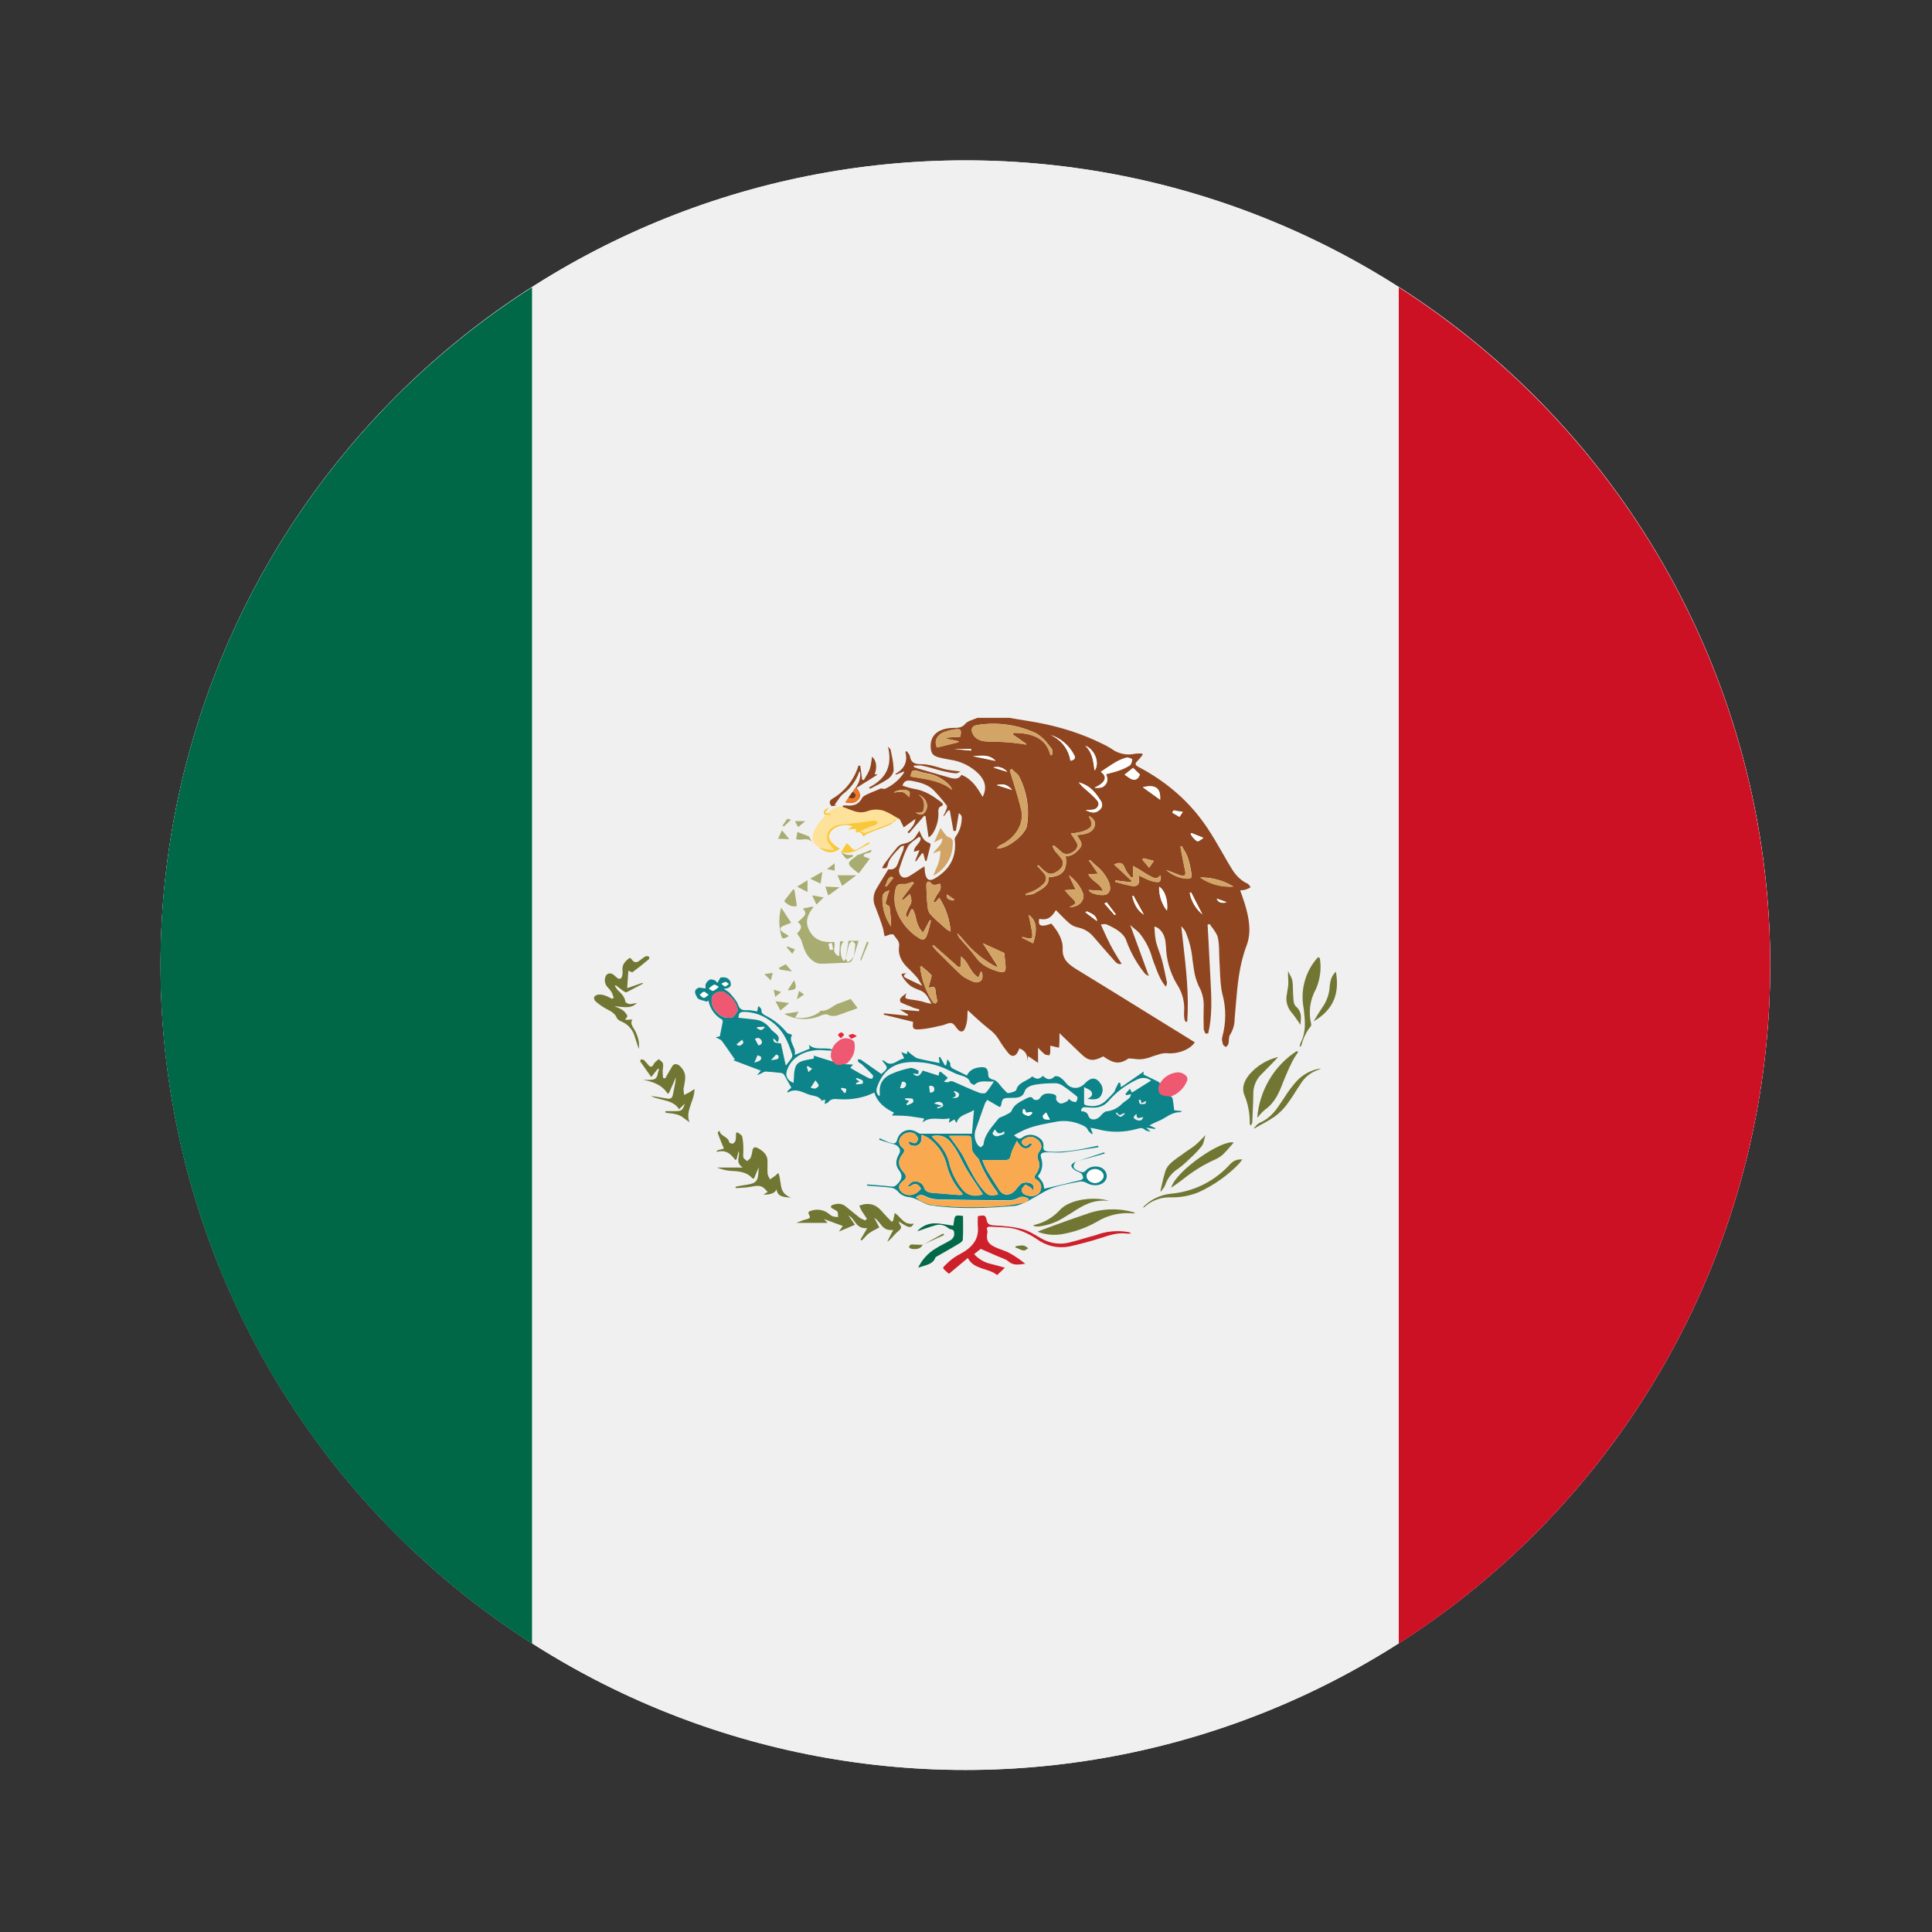<svg width="24" height="24" viewBox="0 0 24 24" fill="none" xmlns="http://www.w3.org/2000/svg">
<rect x="0" y="0" width="24" height="24" fill="#333333" stroke="none"/>
<path d="M1.995 11.989C1.995 14.641 3.048 17.184 4.923 19.059C6.798 20.934 9.341 21.987 11.993 21.987C14.644 21.987 17.187 20.934 19.062 19.059C20.937 17.184 21.99 14.641 21.99 11.989C21.99 9.338 20.937 6.795 19.062 4.92C17.187 3.045 14.644 1.992 11.993 1.992C9.341 1.992 6.798 3.045 4.923 4.92C3.048 6.795 1.995 9.338 1.995 11.989Z" fill="#F0F0F0"/>
<path d="M1.995 11.989C1.995 14.641 3.048 17.184 4.923 19.059C6.798 20.934 9.341 21.987 11.993 21.987C14.644 21.987 17.187 20.934 19.062 19.059C20.937 17.184 21.99 14.641 21.99 11.989C21.99 9.338 20.937 6.795 19.062 4.92C17.187 3.045 14.644 1.992 11.993 1.992C9.341 1.992 6.798 3.045 4.923 4.92C3.048 6.795 1.995 9.338 1.995 11.989Z" fill="#F0F0F0"/>
<path d="M17.376 20.417C18.79 19.513 19.954 18.267 20.761 16.795C21.567 15.323 21.99 13.671 21.99 11.993C21.99 10.314 21.567 8.662 20.761 7.19C19.954 5.718 18.79 4.473 17.376 3.569V20.415V20.417Z" fill="#CD1125"/>
<path d="M6.609 3.569C5.194 4.472 4.029 5.717 3.222 7.19C2.416 8.662 1.993 10.314 1.993 11.993C1.993 13.671 2.416 15.323 3.222 16.796C4.029 18.268 5.194 19.513 6.609 20.417V3.57V3.569Z" fill="#006747"/>
<path d="M10.329 10.055C10.329 10.055 9.921 10.404 10.176 10.524C10.176 10.524 10.292 10.626 10.418 10.541C10.418 10.541 10.193 10.356 10.346 10.286C10.5 10.215 10.706 10.235 10.706 10.235L10.658 10.314L10.718 10.35L11.055 10.226L11.159 10.176L11.181 10.157L10.995 10.023L10.583 10.032L10.487 10.008C10.487 10.008 10.385 10.023 10.329 10.055Z" fill="#FFE299"/>
<path d="M13.365 14.428C13.316 14.491 13.329 14.521 13.415 14.554C13.445 14.566 13.466 14.566 13.49 14.539C13.535 14.485 13.638 14.475 13.697 14.515C13.757 14.559 13.767 14.634 13.716 14.683C13.667 14.733 13.571 14.736 13.503 14.697C13.477 14.681 13.445 14.674 13.415 14.677C13.265 14.709 13.107 14.727 12.974 14.803C12.899 14.848 12.819 14.892 12.741 14.935L12.783 14.895C12.737 14.869 12.696 14.85 12.639 14.886C12.602 14.904 12.561 14.912 12.519 14.91C12.229 14.909 11.939 14.906 11.649 14.899C11.593 14.897 11.539 14.883 11.489 14.857C11.439 14.833 11.414 14.845 11.378 14.872C11.438 14.924 11.512 14.957 11.591 14.968C11.882 15.001 12.173 15.001 12.464 14.979C12.557 14.973 12.65 14.949 12.743 14.934C12.698 14.949 12.653 14.976 12.606 14.98C12.258 15.01 11.909 15.025 11.562 14.973C11.499 14.964 11.444 14.923 11.384 14.898C11.355 14.885 11.325 14.876 11.294 14.871C11.267 14.869 11.24 14.862 11.216 14.85C11.191 14.837 11.17 14.82 11.153 14.799C11.132 14.775 11.103 14.759 11.072 14.754C10.983 14.742 10.893 14.739 10.805 14.731C10.793 14.731 10.782 14.728 10.77 14.727L10.772 14.713C10.869 14.722 10.967 14.727 11.066 14.739C11.111 14.745 11.126 14.731 11.154 14.703C11.207 14.643 11.216 14.598 11.163 14.53C11.118 14.47 11.13 14.4 11.169 14.335C11.201 14.281 11.162 14.226 11.094 14.211C11.034 14.197 10.977 14.175 10.92 14.157L10.929 14.14C10.97 14.158 11.007 14.178 11.049 14.193C11.115 14.214 11.13 14.208 11.147 14.152C11.172 14.062 11.283 13.993 11.402 14.071C11.412 14.079 11.425 14.083 11.438 14.083H12.074L12.099 13.789C12.02 13.843 11.907 13.846 11.883 13.951L11.855 13.906L11.787 13.947L11.798 13.891C11.685 13.923 11.561 13.857 11.46 13.944L11.48 13.894C11.406 13.884 11.339 13.87 11.27 13.864C11.205 13.858 11.141 13.858 11.079 13.857C11.088 13.845 11.097 13.834 11.106 13.822C10.986 13.765 10.896 13.689 10.862 13.572C10.827 13.587 10.799 13.6 10.769 13.611C10.654 13.649 10.532 13.664 10.412 13.654C10.365 13.65 10.32 13.65 10.29 13.69C10.283 13.701 10.263 13.705 10.244 13.714L10.251 13.66L10.196 13.675L10.205 13.66C10.185 13.648 10.17 13.63 10.149 13.623C10.119 13.612 10.088 13.609 10.058 13.6C9.971 13.573 9.891 13.51 9.783 13.573L9.782 13.555L9.83 13.51L9.738 13.347C9.732 13.339 9.717 13.33 9.705 13.329C9.64 13.321 9.574 13.315 9.509 13.311C9.494 13.311 9.477 13.323 9.464 13.33C9.444 13.339 9.428 13.35 9.404 13.353C9.419 13.338 9.434 13.323 9.452 13.3L9.107 13.17L9.131 13.164C9.075 13.086 9.024 13.006 8.966 12.93C8.952 12.912 8.921 12.903 8.891 12.885L8.942 12.874L8.978 12.694C8.979 12.685 8.976 12.669 8.967 12.664C8.925 12.64 8.888 12.608 8.86 12.568C8.832 12.529 8.812 12.484 8.802 12.436L8.792 12.429L8.784 12.444C8.742 12.429 8.678 12.421 8.663 12.396C8.642 12.357 8.601 12.297 8.685 12.268L8.765 12.279C8.765 12.259 8.76 12.237 8.769 12.219C8.78 12.197 8.798 12.179 8.82 12.168C8.834 12.162 8.859 12.171 8.879 12.177C8.888 12.18 8.894 12.192 8.912 12.21L8.949 12.144C9.015 12.133 9.056 12.15 9.074 12.199C9.09 12.249 9.068 12.279 8.991 12.283C9.023 12.306 9.051 12.319 9.068 12.339C9.107 12.384 9.15 12.429 9.168 12.48C9.188 12.532 9.21 12.552 9.276 12.549C9.317 12.546 9.359 12.558 9.407 12.564L9.417 12.507L9.429 12.501C9.44 12.516 9.459 12.532 9.459 12.547C9.456 12.583 9.476 12.598 9.51 12.616C9.612 12.666 9.702 12.738 9.773 12.826C9.785 12.841 9.816 12.844 9.84 12.855C9.786 12.937 9.897 13.011 9.872 13.105L10.059 13.027L10.049 12.978C10.131 13.062 10.26 12.993 10.364 13.048L10.316 13.051C10.26 13.05 10.205 13.042 10.151 13.045C9.965 13.056 9.825 13.15 9.776 13.296C9.752 13.371 9.782 13.422 9.858 13.452C9.866 13.386 9.858 13.311 9.885 13.246C9.918 13.171 10.022 13.17 10.11 13.15V13.114C10.218 13.147 10.32 13.182 10.428 13.209C10.482 13.224 10.541 13.221 10.596 13.224L10.563 13.266C10.64 13.311 10.713 13.353 10.791 13.393C10.802 13.399 10.832 13.402 10.836 13.398C10.844 13.386 10.85 13.365 10.842 13.356C10.798 13.309 10.753 13.264 10.706 13.221C10.695 13.21 10.676 13.206 10.665 13.195C10.658 13.186 10.658 13.173 10.655 13.161C10.67 13.161 10.685 13.158 10.694 13.164L10.949 13.342C10.97 13.32 11.012 13.294 11.015 13.266C11.018 13.239 10.98 13.207 10.956 13.171C10.974 13.176 10.983 13.176 10.988 13.18C11.051 13.243 11.108 13.206 11.165 13.173C11.183 13.162 11.207 13.156 11.232 13.146L11.196 13.069L11.262 13.095L11.276 13.057C11.298 13.077 11.316 13.096 11.339 13.111C11.358 13.126 11.381 13.143 11.405 13.149C11.49 13.17 11.577 13.186 11.672 13.206L11.663 13.134C11.669 13.134 11.673 13.131 11.678 13.129L11.738 13.234L11.754 13.233L11.769 13.158C11.787 13.185 11.807 13.203 11.805 13.215C11.798 13.263 11.84 13.276 11.876 13.294L12.011 13.36C12.041 13.299 12.09 13.27 12.161 13.26C12.24 13.249 12.27 13.266 12.275 13.333C12.276 13.377 12.279 13.398 12.345 13.414C12.396 13.429 12.428 13.494 12.47 13.534C12.488 13.552 12.512 13.582 12.525 13.579C12.563 13.575 12.621 13.557 12.626 13.537C12.644 13.458 12.728 13.437 12.791 13.396L12.824 13.372C12.879 13.411 12.906 13.41 12.956 13.365C13.001 13.41 13.047 13.425 13.101 13.372C13.109 13.365 13.149 13.369 13.163 13.38C13.193 13.399 13.218 13.423 13.238 13.449C13.298 13.53 13.398 13.537 13.472 13.464L13.487 13.449C13.557 13.378 13.622 13.383 13.674 13.464C13.704 13.509 13.704 13.557 13.68 13.605C13.653 13.654 13.608 13.666 13.508 13.65C13.562 13.627 13.583 13.594 13.553 13.555C13.538 13.536 13.505 13.525 13.467 13.504V13.711C13.467 13.719 13.485 13.729 13.497 13.732C13.598 13.756 13.682 13.732 13.749 13.662C13.778 13.632 13.809 13.603 13.836 13.572C13.848 13.56 13.851 13.542 13.857 13.527L13.896 13.449L13.916 13.452L13.925 13.506L14.208 13.311L14.204 13.348C14.268 13.38 14.331 13.408 14.39 13.438C14.406 13.449 14.42 13.473 14.418 13.489C14.417 13.572 14.433 13.593 14.531 13.614C14.546 13.617 14.564 13.636 14.567 13.648C14.576 13.695 14.58 13.741 14.586 13.792L14.682 13.803C14.672 13.81 14.667 13.816 14.664 13.816C14.544 13.813 14.478 13.896 14.381 13.93C14.349 13.942 14.321 13.96 14.277 13.98L14.352 14.014L14.349 14.025L14.238 14.008L14.294 14.058C14.261 14.049 14.237 14.049 14.226 14.038C14.196 14.007 14.165 14.011 14.126 14.023C13.962 14.07 13.789 14.071 13.625 14.025L13.547 14.01L13.574 14.083L13.563 14.088C13.548 14.073 13.523 14.058 13.515 14.038C13.499 13.999 13.463 13.984 13.422 13.968C13.319 13.924 13.206 13.914 13.097 13.939C12.953 13.966 12.812 13.989 12.686 14.055C12.656 14.07 12.624 14.085 12.596 14.103C12.641 14.14 12.663 14.157 12.698 14.131C12.721 14.113 12.748 14.102 12.777 14.098C12.806 14.094 12.836 14.098 12.863 14.109C12.926 14.136 12.969 14.179 12.962 14.239C12.953 14.296 12.989 14.304 13.041 14.307C13.236 14.316 13.422 14.281 13.607 14.239L13.641 14.233L13.646 14.251C13.505 14.272 13.365 14.296 13.223 14.313C13.151 14.322 13.074 14.313 12.999 14.314C12.939 14.314 12.917 14.335 12.933 14.382C12.947 14.42 12.951 14.462 12.944 14.502C12.937 14.542 12.919 14.58 12.893 14.611C12.914 14.638 12.938 14.664 12.953 14.691C12.966 14.718 12.968 14.748 12.972 14.767C13.125 14.731 13.275 14.697 13.425 14.659C13.439 14.656 13.455 14.64 13.455 14.632C13.454 14.612 13.446 14.592 13.431 14.577C13.412 14.56 13.38 14.553 13.356 14.538C13.29 14.491 13.293 14.464 13.368 14.428H13.365ZM11.448 14.097C11.448 14.163 11.448 14.212 11.382 14.232C11.36 14.239 11.325 14.23 11.303 14.22C11.291 14.214 11.291 14.19 11.286 14.178C11.322 14.188 11.355 14.206 11.373 14.199C11.391 14.191 11.409 14.157 11.403 14.139C11.394 14.113 11.37 14.082 11.343 14.073C11.308 14.064 11.27 14.067 11.237 14.083C11.169 14.121 11.141 14.203 11.208 14.254C11.24 14.28 11.238 14.304 11.214 14.334C11.151 14.409 11.154 14.487 11.22 14.557C11.265 14.605 11.265 14.637 11.211 14.677C11.169 14.71 11.151 14.755 11.192 14.8C11.213 14.822 11.24 14.836 11.269 14.842C11.299 14.848 11.329 14.845 11.357 14.833C11.389 14.82 11.417 14.798 11.438 14.77C11.445 14.763 11.42 14.73 11.4 14.718C11.361 14.694 11.331 14.721 11.301 14.739L11.274 14.736C11.298 14.713 11.312 14.691 11.334 14.682C11.385 14.661 11.462 14.694 11.477 14.746C11.49 14.796 11.526 14.812 11.579 14.817L11.916 14.845C11.928 14.845 11.943 14.841 11.961 14.839L11.946 14.817C11.859 14.721 11.796 14.606 11.763 14.481C11.732 14.341 11.649 14.218 11.532 14.136C11.513 14.121 11.484 14.113 11.448 14.097ZM12.831 14.787C12.818 14.772 12.815 14.76 12.806 14.754C12.785 14.739 12.761 14.728 12.738 14.715C12.723 14.736 12.698 14.754 12.693 14.775C12.684 14.818 12.731 14.851 12.794 14.857C12.861 14.865 12.917 14.832 12.929 14.779C12.936 14.756 12.935 14.732 12.926 14.709C12.917 14.687 12.9 14.668 12.879 14.656C12.843 14.634 12.845 14.617 12.867 14.587C12.905 14.535 12.927 14.476 12.9 14.418C12.881 14.373 12.885 14.338 12.915 14.298C12.954 14.25 12.935 14.19 12.882 14.152C12.831 14.115 12.788 14.113 12.732 14.143C12.695 14.163 12.678 14.188 12.707 14.218C12.737 14.248 12.767 14.232 12.789 14.206C12.792 14.203 12.801 14.203 12.806 14.202L12.822 14.212C12.807 14.229 12.794 14.253 12.773 14.26C12.722 14.28 12.681 14.256 12.632 14.173C12.605 14.233 12.576 14.277 12.564 14.323C12.542 14.41 12.546 14.412 12.438 14.412H12.203C12.225 14.463 12.239 14.505 12.263 14.544C12.312 14.626 12.365 14.709 12.419 14.79C12.461 14.85 12.527 14.856 12.588 14.809C12.612 14.791 12.626 14.767 12.645 14.746C12.663 14.728 12.681 14.701 12.705 14.695C12.736 14.687 12.769 14.688 12.8 14.698C12.833 14.713 12.855 14.74 12.83 14.788L12.831 14.787ZM13.277 13.651C13.292 13.662 13.304 13.674 13.317 13.681C13.332 13.686 13.364 13.693 13.367 13.69C13.378 13.674 13.384 13.655 13.386 13.635C13.386 13.626 13.371 13.615 13.361 13.606C13.311 13.569 13.265 13.528 13.212 13.494C13.185 13.473 13.153 13.46 13.119 13.456C13.04 13.456 12.957 13.459 12.879 13.471C12.816 13.48 12.747 13.501 12.729 13.557C12.707 13.629 12.65 13.638 12.573 13.638C12.452 13.638 12.452 13.642 12.435 13.735L12.42 13.753L12.264 13.663C12.252 13.681 12.239 13.698 12.233 13.714L12.117 14.041C12.108 14.071 12.106 14.102 12.11 14.133C12.115 14.163 12.126 14.193 12.143 14.218C12.15 14.233 12.17 14.242 12.183 14.253C12.195 14.241 12.216 14.229 12.218 14.215C12.231 14.089 12.326 13.996 12.402 13.897C12.417 13.878 12.456 13.872 12.482 13.857C12.512 13.839 12.557 13.824 12.566 13.8C12.597 13.716 12.683 13.68 12.764 13.639C12.786 13.629 12.819 13.617 12.836 13.654C12.839 13.662 12.878 13.668 12.894 13.662C12.912 13.654 12.924 13.633 12.936 13.618C12.971 13.579 13.017 13.581 13.068 13.588C13.112 13.596 13.128 13.608 13.119 13.648C13.116 13.666 13.146 13.701 13.17 13.707C13.193 13.713 13.227 13.695 13.253 13.683C13.265 13.678 13.268 13.665 13.277 13.653V13.651ZM12.101 13.479C12.083 13.468 12.057 13.459 12.053 13.446C12.032 13.381 11.967 13.369 11.903 13.348C11.862 13.335 11.825 13.314 11.787 13.296C11.683 13.243 11.57 13.21 11.454 13.198C11.157 13.168 10.983 13.255 10.895 13.506C10.883 13.542 10.883 13.581 10.922 13.618L10.929 13.602V13.566C10.92 13.45 10.983 13.371 11.109 13.326C11.174 13.3 11.241 13.28 11.309 13.267C11.339 13.263 11.378 13.285 11.409 13.3C11.417 13.303 11.408 13.329 11.406 13.342C11.384 13.34 11.361 13.338 11.339 13.336C11.39 13.384 11.423 13.375 11.462 13.299L11.66 13.362L11.666 13.323L11.684 13.312C11.714 13.338 11.747 13.362 11.774 13.39C11.775 13.393 11.745 13.417 11.724 13.437C11.747 13.44 11.772 13.449 11.784 13.441C11.817 13.42 11.841 13.435 11.868 13.447C11.969 13.492 12.066 13.536 12.168 13.576C12.191 13.584 12.236 13.585 12.246 13.575C12.284 13.534 12.311 13.488 12.347 13.434C12.261 13.444 12.173 13.408 12.101 13.479ZM11.579 14.112C11.582 14.119 11.582 14.125 11.586 14.128L11.618 14.161C11.697 14.239 11.762 14.326 11.786 14.427C11.814 14.551 11.87 14.667 11.955 14.772C12.015 14.847 12.102 14.871 12.21 14.835L12.192 14.808C12.131 14.713 12.063 14.62 12.006 14.523C11.94 14.412 11.9 14.292 11.808 14.187C11.748 14.115 11.681 14.094 11.579 14.112ZM12.399 14.839L12.383 14.802C12.29 14.678 12.214 14.543 12.158 14.4C12.153 14.385 12.134 14.377 12.125 14.364C12.107 14.338 12.081 14.313 12.077 14.286C12.068 14.241 12.072 14.193 12.068 14.145C12.068 14.133 12.053 14.11 12.042 14.11C11.961 14.107 11.879 14.11 11.787 14.11L11.82 14.151C11.873 14.227 11.934 14.301 11.975 14.383C12.044 14.521 12.11 14.661 12.215 14.785C12.273 14.851 12.29 14.859 12.399 14.839ZM13.994 13.605L13.979 13.591L14.036 13.525L14.061 13.573L14.3 13.423C14.237 13.38 14.18 13.378 14.096 13.425C13.975 13.485 13.867 13.568 13.778 13.669C13.721 13.74 13.643 13.768 13.544 13.758L13.493 13.755C13.452 13.75 13.43 13.765 13.43 13.803C13.475 13.806 13.506 13.818 13.52 13.86C13.535 13.912 13.595 13.921 13.646 13.885C13.667 13.87 13.682 13.848 13.701 13.831C13.713 13.821 13.728 13.807 13.743 13.806C13.816 13.799 13.884 13.767 13.935 13.714C13.964 13.687 14.001 13.666 14.03 13.639C14.042 13.629 14.043 13.611 14.051 13.591C14.032 13.596 14.013 13.6 13.994 13.605ZM9.173 12.643C9.252 12.652 9.329 12.658 9.402 12.669C9.483 12.684 9.537 12.733 9.578 12.787C9.614 12.834 9.711 12.862 9.659 12.948L9.633 12.921L9.606 12.897C9.609 12.951 9.611 12.952 9.701 12.961L9.761 13.237C9.782 13.212 9.806 13.183 9.828 13.152C9.837 13.137 9.846 13.117 9.842 13.102C9.789 12.942 9.729 12.784 9.561 12.675C9.473 12.612 9.369 12.575 9.261 12.57C9.191 12.568 9.179 12.579 9.173 12.643ZM9.165 12.555C9.16 12.516 9.146 12.478 9.126 12.445C9.105 12.411 9.078 12.382 9.045 12.36C9.011 12.334 8.978 12.303 8.922 12.322C8.865 12.343 8.837 12.375 8.84 12.43C8.843 12.511 8.886 12.573 8.958 12.619C8.998 12.642 9.045 12.649 9.09 12.64C9.125 12.631 9.141 12.585 9.165 12.555ZM13.602 14.521C13.545 14.521 13.497 14.563 13.5 14.61C13.502 14.655 13.554 14.695 13.61 14.692C13.661 14.691 13.71 14.647 13.71 14.607C13.71 14.562 13.658 14.521 13.602 14.521ZM12.477 14.088L12.474 14.053C12.41 14.101 12.384 14.074 12.362 14.029C12.345 14.049 12.327 14.07 12.332 14.086C12.333 14.098 12.365 14.116 12.381 14.116C12.413 14.112 12.444 14.098 12.476 14.086L12.477 14.088ZM10.13 13.42L10.07 13.512C10.089 13.516 10.112 13.527 10.127 13.522C10.145 13.516 10.172 13.497 10.17 13.485C10.169 13.464 10.146 13.446 10.13 13.42ZM12.729 13.78H12.708C12.708 13.797 12.699 13.821 12.71 13.831C12.725 13.846 12.755 13.858 12.779 13.861C12.794 13.861 12.81 13.837 12.825 13.825L12.812 13.812L12.747 13.822L12.729 13.779V13.78ZM11.294 13.675L11.259 13.716L11.268 13.731C11.294 13.719 11.324 13.71 11.343 13.693C11.352 13.686 11.343 13.651 11.334 13.648C11.307 13.642 11.276 13.644 11.246 13.642L11.244 13.66L11.294 13.675ZM8.801 12.355C8.774 12.339 8.753 12.316 8.744 12.319C8.723 12.325 8.709 12.345 8.693 12.358C8.709 12.37 8.723 12.388 8.742 12.393C8.754 12.396 8.772 12.375 8.801 12.357V12.355ZM8.927 12.256C8.897 12.241 8.877 12.226 8.871 12.231C8.847 12.243 8.826 12.261 8.807 12.277C8.822 12.288 8.844 12.307 8.856 12.304C8.879 12.298 8.895 12.279 8.927 12.256ZM14.117 13.836C14.105 13.851 14.079 13.87 14.084 13.884C14.088 13.899 14.115 13.914 14.138 13.918C14.171 13.926 14.192 13.911 14.202 13.876C14.124 13.896 14.123 13.896 14.117 13.836ZM9.422 12.987C9.458 12.978 9.479 12.955 9.456 12.919C9.44 12.892 9.408 12.885 9.378 12.906L9.422 12.987ZM13.041 13.905L12.996 13.818C12.983 13.831 12.963 13.843 12.956 13.858C12.951 13.87 12.962 13.893 12.974 13.897C12.995 13.906 13.02 13.903 13.041 13.905ZM11.639 13.756L11.648 13.771C11.67 13.762 11.697 13.756 11.714 13.741C11.721 13.737 11.712 13.707 11.7 13.699C11.685 13.69 11.668 13.686 11.651 13.688C11.633 13.689 11.617 13.697 11.604 13.708L11.702 13.737L11.639 13.756ZM10.643 13.39L10.632 13.405L10.677 13.434L10.632 13.456L10.637 13.47C10.662 13.468 10.691 13.468 10.715 13.462C10.719 13.461 10.724 13.428 10.715 13.422C10.695 13.407 10.667 13.401 10.643 13.39ZM11.552 13.573C11.591 13.573 11.61 13.557 11.606 13.524C11.603 13.494 11.58 13.483 11.541 13.491L11.552 13.573ZM9.371 13.201C9.402 13.189 9.428 13.185 9.444 13.171C9.455 13.164 9.459 13.141 9.455 13.131C9.447 13.119 9.425 13.116 9.41 13.108L9.371 13.201ZM11.181 13.516C11.213 13.524 11.246 13.515 11.255 13.48C11.262 13.447 11.235 13.435 11.205 13.438L11.181 13.516ZM9.218 12.916L9.147 12.975C9.158 12.979 9.177 12.994 9.188 12.99C9.206 12.985 9.227 12.97 9.233 12.955C9.239 12.945 9.224 12.925 9.218 12.915V12.916ZM11.861 13.554L11.846 13.56C11.885 13.596 11.885 13.623 11.825 13.641C11.855 13.641 11.883 13.641 11.9 13.629C11.912 13.621 11.918 13.596 11.91 13.584C11.903 13.569 11.879 13.564 11.861 13.554ZM9.576 13.17C9.614 13.164 9.639 13.164 9.66 13.155C9.669 13.15 9.675 13.129 9.672 13.119C9.669 13.11 9.65 13.104 9.642 13.099L9.576 13.171V13.17ZM9.054 12.222C9.035 12.21 9.021 12.196 9.012 12.198C8.994 12.201 8.979 12.213 8.963 12.22C8.978 12.231 8.991 12.246 9.008 12.253C9.015 12.255 9.032 12.238 9.053 12.222H9.054ZM14.181 13.704L14.168 13.66L14.145 13.665C14.151 13.68 14.15 13.705 14.162 13.711C14.177 13.72 14.205 13.716 14.226 13.711C14.232 13.711 14.234 13.693 14.238 13.677C14.217 13.687 14.202 13.692 14.181 13.704ZM9.501 12.763C9.497 12.76 9.493 12.757 9.489 12.754L9.408 12.759L9.399 12.771C9.419 12.78 9.437 12.796 9.455 12.795C9.47 12.795 9.485 12.775 9.5 12.765L9.501 12.763ZM13.874 13.819C13.869 13.823 13.864 13.826 13.859 13.83C13.878 13.845 13.896 13.869 13.919 13.873C13.934 13.876 13.955 13.849 13.974 13.837C13.97 13.834 13.966 13.831 13.962 13.827C13.904 13.86 13.904 13.86 13.874 13.819ZM10.487 13.575L10.503 13.578C10.506 13.56 10.518 13.539 10.511 13.528C10.502 13.518 10.473 13.518 10.452 13.513L10.446 13.527L10.487 13.575ZM10.032 13.242L10.022 13.254L10.043 13.318L10.089 13.276L10.032 13.242Z" fill="#0C8489"/>
<path d="M12.387 15.84C12.282 15.75 12.096 15.774 12.023 15.627L11.79 15.822L11.783 15.82C11.694 15.738 11.698 15.761 11.778 15.682C11.825 15.638 11.879 15.601 11.937 15.572C12.087 15.491 12.164 15.383 12.147 15.232C12.144 15.192 12.147 15.15 12.147 15.108C12.234 15.091 12.243 15.095 12.258 15.162C12.267 15.203 12.288 15.217 12.342 15.222C12.46 15.229 12.582 15.237 12.694 15.267C12.78 15.288 12.857 15.341 12.933 15.383C13.039 15.446 13.165 15.465 13.284 15.435C13.393 15.408 13.5 15.373 13.61 15.344C13.741 15.294 13.883 15.281 14.021 15.306C14.032 15.308 14.043 15.315 14.05 15.324H13.999C13.881 15.309 13.779 15.345 13.672 15.38C13.543 15.421 13.412 15.456 13.28 15.485C13.211 15.498 13.14 15.496 13.072 15.481C13.004 15.465 12.94 15.436 12.883 15.395C12.802 15.339 12.712 15.296 12.617 15.268C12.519 15.243 12.411 15.246 12.307 15.239C12.274 15.236 12.252 15.245 12.262 15.277C12.267 15.289 12.268 15.301 12.265 15.313C12.248 15.411 12.274 15.456 12.383 15.502C12.434 15.524 12.491 15.539 12.537 15.564C12.609 15.603 12.674 15.649 12.736 15.699C12.662 15.707 12.591 15.726 12.53 15.671C12.492 15.639 12.432 15.624 12.383 15.601L12.183 15.514L12.101 15.579C12.155 15.64 12.227 15.682 12.306 15.7C12.363 15.714 12.42 15.73 12.483 15.748C12.447 15.784 12.418 15.81 12.387 15.838V15.84Z" fill="#CD202A"/>
<path d="M11.394 15.296C11.419 15.266 11.45 15.243 11.485 15.226C11.52 15.209 11.558 15.199 11.597 15.197C11.675 15.194 11.755 15.214 11.842 15.226L11.851 15.169C11.862 15.095 11.867 15.093 11.963 15.105C11.963 15.204 11.967 15.303 11.96 15.402C11.958 15.423 11.918 15.447 11.89 15.462C11.808 15.513 11.721 15.559 11.636 15.609C11.63 15.612 11.62 15.618 11.619 15.624C11.589 15.708 11.492 15.717 11.406 15.747C11.453 15.649 11.527 15.567 11.62 15.511C11.682 15.471 11.752 15.441 11.814 15.402C11.835 15.387 11.853 15.36 11.853 15.338C11.853 15.313 11.861 15.276 11.808 15.27C11.793 15.267 11.783 15.258 11.771 15.249C11.75 15.233 11.726 15.222 11.7 15.217C11.675 15.212 11.649 15.213 11.623 15.22C11.544 15.243 11.467 15.271 11.394 15.296Z" fill="#016848"/>
<path d="M12.538 8.917L12.643 8.935C12.724 8.949 12.807 8.961 12.888 8.976C13.177 9.03 13.452 9.118 13.707 9.246C13.741 9.261 13.773 9.282 13.806 9.301L13.836 9.321C13.911 9.366 13.999 9.382 14.085 9.366C14.106 9.361 14.13 9.361 14.152 9.36H14.182L14.197 9.372C14.177 9.401 14.155 9.428 14.13 9.453C14.098 9.483 14.098 9.502 14.139 9.525C14.502 9.715 14.784 9.967 14.991 10.275C15.06 10.376 15.12 10.482 15.181 10.587L15.259 10.723L15.264 10.731C15.319 10.825 15.376 10.921 15.496 10.976C15.508 10.982 15.517 10.993 15.525 11.005L15.535 11.022L15.516 11.033C15.5 11.041 15.484 11.048 15.468 11.053C15.456 11.056 15.443 11.058 15.43 11.058L15.406 11.061L15.424 11.112L15.46 11.217C15.514 11.391 15.55 11.574 15.486 11.745C15.394 11.985 15.373 12.231 15.352 12.479L15.339 12.633L15.337 12.659C15.337 12.726 15.318 12.793 15.282 12.851C15.267 12.87 15.267 12.896 15.265 12.922C15.265 12.938 15.264 12.953 15.259 12.967C15.258 12.976 15.249 12.986 15.241 12.995L15.229 13.007C15.225 13.003 15.22 13 15.216 12.998C15.205 12.99 15.195 12.984 15.192 12.976V12.97C15.183 12.941 15.175 12.911 15.183 12.883C15.232 12.707 15.233 12.521 15.184 12.345C15.162 12.251 15.159 12.15 15.154 12.053C15.153 12.013 15.151 11.973 15.148 11.934L15.145 11.838C15.144 11.774 15.142 11.709 15.129 11.648C15.12 11.607 15.091 11.568 15.064 11.53C15.051 11.514 15.039 11.497 15.027 11.479L15.001 11.486L15.013 11.698L15.037 12.166C15.049 12.392 15.061 12.617 15.009 12.837L14.974 12.84C14.972 12.834 14.97 12.828 14.967 12.822C14.96 12.81 14.955 12.797 14.953 12.783C14.95 12.685 14.95 12.587 14.953 12.489C14.954 12.404 14.932 12.321 14.89 12.248C14.86 12.181 14.84 12.11 14.83 12.037C14.824 12 14.819 11.963 14.814 11.925C14.804 11.805 14.774 11.687 14.727 11.575C14.713 11.55 14.696 11.526 14.674 11.507L14.697 11.71C14.734 12.037 14.772 12.363 14.748 12.691L14.728 12.694L14.722 12.682C14.718 12.674 14.715 12.665 14.713 12.655C14.709 12.629 14.707 12.603 14.709 12.576C14.72 12.45 14.687 12.325 14.616 12.22C14.534 12.079 14.488 11.919 14.484 11.755C14.478 11.679 14.469 11.602 14.401 11.541C14.384 11.525 14.363 11.515 14.34 11.511L14.344 11.568C14.346 11.61 14.351 11.652 14.359 11.694C14.37 11.736 14.383 11.777 14.398 11.817C14.411 11.851 14.423 11.886 14.433 11.922C14.457 12.011 14.475 12.101 14.493 12.191L14.496 12.197C14.499 12.216 14.493 12.236 14.482 12.257C14.413 12.174 14.38 12.082 14.346 11.989L14.343 11.983C14.334 11.96 14.325 11.936 14.317 11.912C14.286 11.795 14.231 11.686 14.155 11.592C14.133 11.569 14.109 11.548 14.083 11.529L14.04 11.49L14.271 12.124C14.268 12.123 14.265 12.121 14.262 12.12L14.25 12.114C14.236 12.105 14.224 12.099 14.217 12.088C14.121 11.967 14.045 11.832 13.992 11.687C13.96 11.588 13.851 11.53 13.743 11.482C13.729 11.478 13.713 11.479 13.695 11.482L13.686 11.484H13.675L13.711 11.565C13.738 11.625 13.764 11.681 13.794 11.738C13.836 11.818 13.883 11.896 13.933 11.972C13.894 11.986 13.869 11.963 13.846 11.937C13.758 11.838 13.671 11.738 13.584 11.637C13.533 11.576 13.463 11.535 13.386 11.52C13.349 11.512 13.314 11.495 13.285 11.47C13.243 11.434 13.206 11.396 13.167 11.357C13.15 11.339 13.134 11.322 13.117 11.306C13.074 11.374 13.027 11.441 12.91 11.414C12.897 11.486 12.909 11.53 13.06 11.473C13.143 11.569 13.207 11.676 13.201 11.791C13.195 11.916 13.272 11.98 13.381 12.046C13.696 12.239 14.01 12.432 14.323 12.627L14.665 12.838L14.842 12.948C14.782 13.041 14.626 13.097 14.493 13.083C14.461 13.082 14.43 13.086 14.4 13.097C14.374 13.104 14.35 13.112 14.325 13.12C14.283 13.136 14.241 13.15 14.197 13.156C14.16 13.161 14.123 13.159 14.086 13.153C14.065 13.151 14.043 13.149 14.022 13.148C13.909 13.221 13.842 13.218 13.705 13.123C13.576 13.19 13.518 13.181 13.42 13.083C13.363 13.027 13.306 12.973 13.248 12.918L13.161 12.834V12.87C13.162 12.911 13.161 12.951 13.158 12.992L13.155 13.015L13.047 12.99V13.072C13.046 13.082 13.043 13.091 13.039 13.1L13.036 13.11L13.017 13.107C13.002 13.105 12.987 13.104 12.979 13.097C12.959 13.081 12.94 13.063 12.922 13.044C12.913 13.034 12.904 13.025 12.895 13.015V13.203L12.771 13.119L12.765 13.184C12.765 13.117 12.75 13.057 12.663 13.023L12.657 13.04L12.639 13.075C12.612 13.127 12.564 13.131 12.526 13.082C12.48 13.026 12.439 12.967 12.402 12.905C12.37 12.855 12.329 12.813 12.282 12.78C12.22 12.73 12.16 12.678 12.102 12.624L12.021 12.549L12.018 12.597C12.018 12.629 12.016 12.657 12.012 12.685C12.007 12.72 11.997 12.754 11.982 12.786C11.964 12.822 11.929 12.822 11.901 12.79C11.892 12.781 11.884 12.771 11.877 12.761C11.86 12.738 11.844 12.716 11.821 12.71C11.799 12.704 11.772 12.714 11.743 12.725C11.728 12.731 11.713 12.736 11.697 12.739L11.655 12.748C11.589 12.764 11.521 12.778 11.455 12.784C11.343 12.796 11.331 12.784 11.343 12.694L10.977 12.604L10.981 12.588L11.277 12.618L11.281 12.604L11.178 12.541L11.415 12.561L11.421 12.54L11.397 12.533C11.379 12.528 11.361 12.523 11.344 12.518L11.325 12.508C11.279 12.492 11.235 12.474 11.191 12.453C11.181 12.447 11.176 12.415 11.184 12.405C11.202 12.38 11.229 12.36 11.256 12.341L11.26 12.338C11.235 12.402 11.239 12.406 11.32 12.417C11.362 12.422 11.404 12.429 11.445 12.438L11.485 12.45C11.512 12.457 11.539 12.465 11.571 12.47C11.563 12.456 11.555 12.442 11.548 12.428C11.524 12.383 11.5 12.336 11.44 12.307L11.398 12.291C11.364 12.276 11.329 12.262 11.304 12.242C11.266 12.21 11.234 12.172 11.209 12.129C11.191 12.096 11.197 12.093 11.262 12.091C11.208 12.116 11.226 12.136 11.259 12.152L11.389 12.214L11.457 12.246C11.448 12.233 11.441 12.22 11.433 12.207C11.418 12.181 11.406 12.159 11.388 12.138C11.36 12.106 11.331 12.076 11.301 12.046L11.266 12.012C11.191 11.937 11.154 11.85 11.169 11.754C11.176 11.709 11.151 11.676 11.125 11.645L11.101 11.611C11.097 11.605 11.071 11.605 11.056 11.608C11.034 11.617 11.012 11.624 10.989 11.631L10.981 11.594C10.977 11.566 10.972 11.543 10.965 11.518C10.938 11.434 10.908 11.35 10.875 11.268C10.858 11.234 10.851 11.196 10.852 11.158C10.853 11.12 10.864 11.084 10.882 11.05C10.916 10.992 10.951 10.934 10.987 10.877L11.035 10.799C11.113 10.81 11.14 10.768 11.158 10.714C11.168 10.686 11.179 10.658 11.191 10.63L11.217 10.57C11.221 10.557 11.224 10.544 11.226 10.53L11.23 10.503C11.223 10.506 11.215 10.508 11.208 10.511C11.196 10.515 11.19 10.517 11.185 10.521C11.17 10.539 11.154 10.556 11.137 10.573C11.089 10.626 11.041 10.677 11.028 10.745C11.022 10.77 11.013 10.797 10.957 10.782C10.961 10.775 10.964 10.769 10.968 10.762C10.974 10.75 10.982 10.738 10.99 10.726L11.005 10.706C11.052 10.642 11.101 10.58 11.151 10.52C11.169 10.501 11.193 10.489 11.218 10.483C11.287 10.469 11.343 10.441 11.377 10.387L11.404 10.345L11.419 10.32C11.424 10.329 11.428 10.339 11.433 10.348C11.455 10.401 11.478 10.45 11.547 10.473C11.554 10.476 11.562 10.491 11.559 10.5L11.521 10.652L11.509 10.697L11.494 10.694L11.469 10.602L11.454 10.599L11.379 10.7L11.368 10.695L11.422 10.56L11.355 10.581C11.35 10.546 11.373 10.521 11.395 10.494C11.418 10.467 11.44 10.44 11.436 10.407L11.416 10.396L11.368 10.432C11.331 10.458 11.295 10.485 11.278 10.518C11.241 10.585 11.217 10.658 11.193 10.729L11.169 10.8C11.164 10.815 11.169 10.832 11.173 10.847C11.187 10.898 11.233 10.917 11.286 10.889C11.32 10.87 11.352 10.848 11.385 10.827C11.41 10.809 11.435 10.792 11.461 10.776L11.484 10.762C11.485 10.774 11.486 10.787 11.487 10.799C11.488 10.822 11.49 10.844 11.496 10.866C11.515 10.937 11.554 10.95 11.623 10.906C11.818 10.787 11.884 10.621 11.86 10.428C11.86 10.417 11.863 10.407 11.869 10.398C11.921 10.327 11.949 10.241 11.947 10.153C11.947 10.136 11.935 10.117 11.911 10.101L11.874 10.322H11.844L11.799 10.069L11.779 10.066L11.728 10.136L11.719 10.133L11.731 10.111C11.741 10.095 11.748 10.077 11.755 10.059C11.761 10.043 11.77 10.017 11.76 10.005C11.71 9.94 11.657 9.878 11.601 9.819C11.53 9.745 11.427 9.718 11.319 9.699C11.256 9.688 11.227 9.709 11.211 9.76L11.256 9.774C11.287 9.784 11.32 9.793 11.353 9.799C11.49 9.82 11.59 9.888 11.688 9.961C11.718 9.984 11.727 10.002 11.68 10.021C11.665 10.027 11.656 10.055 11.656 10.072C11.664 10.168 11.641 10.264 11.592 10.345C11.578 10.369 11.559 10.389 11.535 10.402L11.497 10.139L11.482 10.133L11.293 10.35L11.272 10.339L11.293 10.316C11.308 10.299 11.325 10.281 11.338 10.261C11.356 10.235 11.368 10.205 11.371 10.173L11.226 10.278L11.218 10.26C11.204 10.232 11.19 10.204 11.176 10.176C11.158 10.166 11.139 10.155 11.121 10.145C11.076 10.117 11.029 10.092 10.98 10.072C10.911 10.05 10.837 10.052 10.77 10.079C10.684 10.107 10.618 10.08 10.552 10.055C10.524 10.043 10.497 10.032 10.468 10.024L10.471 10.008L10.483 10.007C10.491 10.007 10.5 10.004 10.507 10.005C10.612 10.017 10.669 9.988 10.71 9.912C10.719 9.895 10.743 9.882 10.764 9.871C10.804 9.852 10.846 9.835 10.89 9.817L10.941 9.795L10.956 9.796C10.971 9.799 10.989 9.802 11.001 9.796C11.094 9.752 11.173 9.684 11.23 9.598V9.583L11.134 9.622L11.122 9.613C11.247 9.546 11.275 9.45 11.247 9.337L11.265 9.333L11.28 9.352C11.291 9.365 11.3 9.381 11.304 9.397C11.313 9.465 11.359 9.496 11.44 9.493C11.52 9.492 11.592 9.513 11.664 9.534L11.734 9.555C11.776 9.565 11.82 9.57 11.866 9.576L11.932 9.583L11.916 9.592C11.902 9.6 11.889 9.607 11.875 9.607C11.821 9.602 11.768 9.592 11.715 9.579C11.677 9.57 11.64 9.56 11.602 9.549C11.556 9.535 11.508 9.523 11.461 9.513C11.437 9.507 11.412 9.508 11.386 9.51H11.352V9.525L11.356 9.528C11.36 9.531 11.364 9.534 11.368 9.535L11.395 9.544L11.785 9.657C11.845 9.675 11.908 9.687 11.944 9.625C12.079 9.682 12.139 9.786 12.205 9.895L12.207 9.9C12.262 9.789 12.238 9.699 12.162 9.618C12.066 9.52 11.94 9.457 11.805 9.438C11.761 9.431 11.719 9.422 11.676 9.412C11.598 9.394 11.571 9.367 11.563 9.303C11.544 9.144 11.644 9.048 11.839 9.042H11.848C11.904 9.042 11.952 9.04 11.992 8.991C12.012 8.965 12.052 8.952 12.091 8.937L12.142 8.917H12.538ZM12.519 11.862L12.474 11.838L12.448 11.799C12.429 11.769 12.411 11.739 12.39 11.71L12.274 11.543L12.222 11.467L12.238 11.457L12.252 11.467C12.261 11.476 12.27 11.486 12.279 11.496L12.364 11.595L12.514 11.768C12.526 11.78 12.541 11.789 12.558 11.797L12.579 11.812L12.6 11.8L12.45 11.504L12.465 11.492L12.648 11.583L12.64 11.6L12.57 11.61C12.573 11.673 12.618 11.715 12.669 11.749C12.709 11.78 12.738 11.884 12.703 11.915C12.691 11.927 12.654 11.93 12.639 11.924C12.598 11.905 12.558 11.884 12.519 11.862ZM12.474 11.838L12.21 11.718L12.397 12.009C12.392 12.008 12.386 12.008 12.381 12.008C12.374 12.007 12.367 12.006 12.36 12.003C12.206 11.918 12.07 11.804 11.961 11.667L11.892 11.591C11.897 11.614 11.908 11.637 11.923 11.656L11.997 11.739C12.042 11.791 12.087 11.842 12.126 11.896C12.189 11.986 12.283 12.031 12.393 12.066C12.475 12.09 12.495 12.076 12.492 12.003C12.489 11.965 12.485 11.927 12.48 11.889L12.475 11.838H12.474ZM13.05 9.384L13.072 9.373V9.348C13.072 9.33 13.074 9.31 13.063 9.298L13.026 9.253C12.986 9.197 12.936 9.149 12.877 9.112C12.65 9.004 12.394 8.966 12.145 9.006C12.084 9.012 12.061 9.046 12.076 9.096C12.099 9.163 12.157 9.201 12.235 9.208C12.285 9.214 12.334 9.214 12.385 9.214C12.421 9.214 12.46 9.216 12.496 9.219C12.547 9.222 12.598 9.228 12.649 9.234L12.703 9.241L12.73 9.247L12.744 9.25L12.75 9.241L12.577 9.121L12.597 9.103C12.822 9.105 12.999 9.169 13.05 9.384ZM11.355 10.966L11.332 10.956C11.322 10.959 11.312 10.963 11.302 10.966C11.281 10.974 11.26 10.982 11.239 10.982C11.163 10.977 11.139 10.986 11.124 11.049C11.104 11.138 11.109 11.23 11.139 11.316C11.19 11.452 11.284 11.568 11.406 11.646C11.454 11.682 11.487 11.679 11.509 11.631C11.527 11.586 11.539 11.541 11.55 11.495L11.565 11.434L11.55 11.431L11.467 11.586C11.41 11.529 11.392 11.466 11.377 11.403C11.37 11.366 11.357 11.33 11.341 11.296H11.32L11.272 11.402C11.257 11.382 11.25 11.363 11.256 11.348C11.269 11.311 11.286 11.276 11.307 11.242C11.331 11.2 11.322 11.165 11.308 11.12L11.305 11.104L11.22 11.18L11.202 11.168L11.355 10.966ZM11.619 11.21L11.595 11.2C11.6 11.191 11.605 11.181 11.61 11.171C11.62 11.148 11.632 11.126 11.646 11.106C11.676 11.066 11.701 11.028 11.676 10.977C11.628 10.993 11.584 11.007 11.556 10.959C11.551 10.954 11.526 10.95 11.523 10.954C11.518 10.959 11.515 10.963 11.512 10.969C11.509 10.974 11.508 10.98 11.508 10.986V11.025C11.511 11.092 11.512 11.16 11.52 11.226V11.238C11.524 11.277 11.529 11.322 11.554 11.352C11.599 11.405 11.656 11.453 11.712 11.502L11.764 11.547C11.773 11.554 11.784 11.559 11.794 11.563C11.799 11.566 11.804 11.569 11.809 11.572C11.798 11.423 11.75 11.278 11.668 11.152C11.652 11.171 11.635 11.19 11.619 11.21ZM12.567 9.553L12.546 9.567V9.573L12.549 9.586L12.594 9.733C12.628 9.843 12.661 9.952 12.687 10.063C12.726 10.239 12.609 10.418 12.42 10.503C12.411 10.506 12.405 10.515 12.396 10.524C12.391 10.529 12.386 10.534 12.381 10.539C12.508 10.554 12.739 10.367 12.757 10.258C12.791 10.048 12.757 9.832 12.658 9.643C12.646 9.621 12.622 9.601 12.598 9.582C12.588 9.573 12.578 9.563 12.568 9.553H12.567ZM13.302 10.354L13.324 10.386C13.342 10.412 13.359 10.438 13.375 10.466C13.402 10.511 13.375 10.563 13.308 10.596C13.26 10.618 13.215 10.614 13.177 10.576C13.159 10.558 13.139 10.54 13.119 10.524L13.093 10.503L13.074 10.512C13.077 10.518 13.08 10.524 13.083 10.53C13.089 10.542 13.095 10.556 13.104 10.568C13.114 10.582 13.128 10.598 13.14 10.61C13.158 10.63 13.176 10.65 13.189 10.671C13.228 10.732 13.194 10.797 13.105 10.841C13.051 10.867 13.014 10.857 12.955 10.8C12.942 10.787 12.928 10.775 12.915 10.762L12.898 10.748L12.886 10.757L12.912 10.785L12.966 10.845C13.005 10.89 13.006 10.938 12.961 10.983C12.909 11.033 12.846 11.071 12.777 11.092C12.765 11.097 12.753 11.101 12.741 11.106L12.745 11.121C12.757 11.118 12.768 11.117 12.78 11.115C12.805 11.112 12.829 11.109 12.847 11.1L12.883 11.078C12.96 11.036 13.038 10.991 13.024 10.898C13.239 10.886 13.255 10.768 13.239 10.638C13.324 10.635 13.366 10.59 13.405 10.548L13.411 10.54C13.456 10.495 13.426 10.45 13.398 10.407C13.39 10.396 13.383 10.384 13.377 10.373C13.488 10.367 13.584 10.342 13.602 10.248C13.609 10.204 13.579 10.161 13.527 10.137C13.53 10.149 13.536 10.161 13.542 10.173C13.547 10.182 13.551 10.192 13.554 10.203C13.558 10.229 13.56 10.264 13.542 10.28C13.479 10.332 13.393 10.345 13.302 10.354ZM11.598 11.741L11.583 11.749L11.598 11.768L11.631 11.808L11.686 11.862C11.769 11.944 11.851 12.027 11.937 12.108C11.967 12.136 12.009 12.158 12.049 12.177L12.058 12.181C12.096 12.2 12.139 12.217 12.181 12.186C12.211 12.164 12.213 12.104 12.189 12.065L12.154 12.143C12.094 12.104 12.064 12.053 12.034 12.002C12.011 11.956 11.979 11.915 11.94 11.882L11.932 12.009L11.91 12.017L11.598 11.741ZM13.858 10.937L13.854 10.954L13.914 10.971C13.96 10.985 14.005 10.996 14.052 11.004C14.124 11.016 14.152 10.992 14.148 10.934L14.145 10.873L14.2 10.9C14.235 10.918 14.272 10.934 14.31 10.945C14.41 10.973 14.425 10.959 14.415 10.873C14.38 10.914 14.358 10.92 14.299 10.889C14.248 10.861 14.2 10.832 14.149 10.799L14.076 10.757V10.895L14.052 10.902C14.043 10.889 14.033 10.877 14.023 10.864C14.001 10.839 13.983 10.81 13.971 10.779C13.951 10.72 13.917 10.704 13.84 10.739L14.059 10.943L14.047 10.959L13.858 10.937ZM13.524 11.055L13.534 11.07L13.542 11.079C13.591 11.114 13.714 11.133 13.752 11.106C13.807 11.066 13.792 11.011 13.776 10.96C13.74 10.877 13.683 10.803 13.611 10.748C13.587 10.727 13.564 10.705 13.542 10.683L13.527 10.689L13.641 10.854L13.521 10.86C13.537 10.9 13.572 10.928 13.608 10.956C13.647 10.986 13.686 11.019 13.701 11.067L13.524 11.055ZM13.738 9.619L13.786 9.606C13.822 9.597 13.857 9.588 13.891 9.576C13.941 9.56 13.989 9.538 14.034 9.51C14.055 9.495 14.061 9.46 14.064 9.435C14.064 9.427 14.011 9.409 13.992 9.415C13.944 9.429 13.899 9.448 13.857 9.472C13.813 9.499 13.771 9.526 13.729 9.555L13.677 9.591C13.762 9.651 13.737 9.726 13.596 9.789H13.606C13.641 9.789 13.681 9.79 13.702 9.775C13.767 9.733 13.765 9.675 13.738 9.619ZM11.638 9.286L11.905 9.22L11.908 9.208L11.761 9.178V9.163L11.928 9.153C11.95 9.058 11.935 9.045 11.827 9.066C11.794 9.072 11.762 9.081 11.731 9.093C11.635 9.13 11.601 9.21 11.64 9.286H11.638ZM11.443 12L11.437 12.008L11.431 12.014C11.449 12.169 11.503 12.319 11.589 12.45C11.593 12.456 11.604 12.459 11.611 12.462C11.615 12.463 11.619 12.465 11.623 12.466L11.631 12.456C11.637 12.448 11.643 12.441 11.643 12.434L11.632 12.377C11.628 12.356 11.624 12.336 11.622 12.315V12.312C11.619 12.274 11.616 12.24 11.532 12.274L11.544 12.234L11.563 12.164L11.566 12.152C11.571 12.136 11.577 12.118 11.568 12.111C11.542 12.082 11.511 12.057 11.481 12.031L11.445 12.002L11.443 12ZM13.282 11.268C13.395 11.271 13.471 11.197 13.458 11.111C13.424 11.015 13.362 10.932 13.279 10.873L13.362 11.05L13.299 11.053L13.227 11.058L13.257 11.092C13.276 11.114 13.293 11.133 13.311 11.149C13.38 11.219 13.38 11.223 13.281 11.27L13.282 11.268ZM11.827 9.813C11.808 9.73 11.643 9.624 11.527 9.609C11.491 9.604 11.454 9.595 11.419 9.583C11.341 9.558 11.319 9.568 11.313 9.646L11.388 9.658C11.545 9.684 11.703 9.709 11.827 9.811V9.813ZM14.487 10.806C14.559 10.866 14.637 10.909 14.742 10.915C14.787 10.918 14.809 10.902 14.803 10.87C14.794 10.799 14.779 10.729 14.758 10.661C14.745 10.624 14.728 10.589 14.707 10.556L14.682 10.511L14.664 10.514L14.667 10.533C14.684 10.631 14.703 10.728 14.724 10.825C14.733 10.878 14.713 10.89 14.653 10.87L14.535 10.825L14.487 10.806ZM11.049 11.061C10.972 11.079 10.963 11.117 10.962 11.154C10.959 11.28 10.997 11.405 11.07 11.508C11.07 11.43 11.061 11.352 11.052 11.274C11.05 11.267 11.047 11.253 11.041 11.252C10.99 11.235 11.001 11.207 11.011 11.181C11.014 11.174 11.016 11.166 11.017 11.159C11.02 11.139 11.028 11.12 11.035 11.097C11.04 11.085 11.044 11.072 11.049 11.059V11.061ZM13.401 9.72L13.42 9.742L13.45 9.775L13.504 9.822C13.539 9.852 13.573 9.882 13.605 9.915L13.606 9.918C13.633 9.945 13.663 9.978 13.636 10.02C13.612 10.06 13.567 10.06 13.521 10.06H13.5V10.062L13.485 10.063C13.567 10.102 13.606 10.102 13.654 10.063C13.698 10.029 13.699 9.984 13.672 9.943C13.611 9.853 13.548 9.76 13.399 9.718L13.401 9.72ZM15.322 11.013C15.198 10.937 15.054 10.898 14.908 10.9C15.03 10.983 15.176 11.023 15.322 11.013ZM14.16 9.621L14.076 9.541L13.971 9.624L14.001 9.645C14.025 9.663 14.047 9.679 14.076 9.685C14.112 9.694 14.146 9.669 14.16 9.621ZM12.834 11.718C12.889 11.547 12.879 11.436 12.778 11.364L12.792 11.424L12.819 11.566C12.834 11.668 12.823 11.675 12.708 11.64H12.703L12.694 11.646L12.834 11.718ZM14.412 9.933C14.421 9.789 14.355 9.741 14.197 9.778L14.412 9.934V9.933ZM13.297 9.45C13.357 9.438 13.36 9.411 13.344 9.381C13.314 9.322 13.272 9.269 13.221 9.225C13.171 9.182 13.112 9.149 13.048 9.129C13.198 9.201 13.273 9.312 13.297 9.45ZM14.496 11.313C14.514 11.187 14.466 11.052 14.398 11.016C14.396 11.123 14.43 11.228 14.496 11.313ZM13.482 9.264C13.563 9.342 13.578 9.435 13.591 9.529L13.597 9.573C13.665 9.483 13.6 9.312 13.482 9.264ZM14.937 11.361L14.796 11.086L14.778 11.092C14.799 11.198 14.855 11.293 14.938 11.361H14.937ZM11.376 10.094C11.427 10.127 11.452 10.127 11.481 10.1C11.55 10.029 11.514 9.909 11.409 9.874C11.476 9.915 11.484 9.972 11.478 10.034C11.473 10.089 11.452 10.102 11.376 10.094ZM14.208 10.662L14.19 10.677L14.275 10.779L14.334 10.694L14.208 10.662ZM14.8 10.35L14.79 10.362L14.802 10.379C14.809 10.392 14.817 10.404 14.829 10.415L14.832 10.418C14.847 10.432 14.866 10.454 14.88 10.452C14.895 10.449 14.91 10.438 14.925 10.427L14.949 10.41L14.799 10.35H14.8ZM14.08 11.13L14.065 11.134C14.086 11.222 14.119 11.304 14.209 11.364L14.08 11.13ZM14.575 10.071L14.562 10.097L14.652 10.149L14.692 10.089L14.575 10.071ZM12.367 9.453C12.298 9.384 12.219 9.388 12.142 9.393C12.122 9.394 12.101 9.395 12.081 9.394L12.366 9.453H12.367ZM11.14 9.841C11.167 9.838 11.194 9.835 11.215 9.841C11.236 9.846 11.251 9.861 11.269 9.877C11.278 9.886 11.288 9.895 11.298 9.903L11.299 9.879C11.302 9.861 11.304 9.844 11.296 9.834C11.263 9.799 11.154 9.807 11.101 9.844C11.114 9.844 11.127 9.843 11.14 9.841ZM13.746 11.21L13.72 11.225L13.845 11.367L13.86 11.358L13.746 11.21ZM12.573 9.814C12.511 9.747 12.468 9.735 12.381 9.754L12.573 9.814ZM10.995 11.004L11.013 11.013L11.098 10.905L11.073 10.89C11.035 10.905 11.025 10.932 11.016 10.96C11.011 10.976 11.004 10.991 10.995 11.004ZM13.627 11.444C13.618 11.377 13.567 11.355 13.519 11.334L13.497 11.325L13.483 11.335L13.627 11.444ZM12.063 9.324V9.304H11.85L12.063 9.324ZM12.513 9.589C12.462 9.534 12.4 9.516 12.339 9.534L12.514 9.589H12.513ZM11.841 11.185L11.856 11.175L11.764 11.112C11.749 11.166 11.794 11.178 11.839 11.187L11.841 11.185ZM15.241 11.211L15.114 11.166C15.139 11.226 15.192 11.219 15.241 11.211Z" fill="#8F4620"/>
<path d="M10.832 9.399C10.887 9.447 10.899 9.531 10.865 9.618L10.902 9.622L10.64 9.787C10.683 9.844 10.704 9.892 10.655 9.94C10.616 9.979 10.565 9.982 10.506 9.969C10.528 9.927 10.555 9.887 10.584 9.85C10.644 9.769 10.703 9.69 10.682 9.585H10.68L10.674 9.586C10.636 9.698 10.565 9.795 10.47 9.865C10.442 9.889 10.421 9.921 10.4 9.952C10.389 9.967 10.38 9.982 10.37 9.994L10.386 10.006L10.331 10.015C10.301 9.982 10.295 9.951 10.337 9.924C10.494 9.833 10.611 9.686 10.664 9.511H10.686L10.71 9.685L10.731 9.69C10.739 9.676 10.747 9.663 10.755 9.649C10.775 9.619 10.791 9.587 10.805 9.553C10.815 9.519 10.822 9.484 10.826 9.448L10.833 9.399H10.832Z" fill="#8F4620"/>
<path d="M11.031 9.276C11.083 9.495 11.025 9.666 10.794 9.783L10.81 9.798L10.876 9.763C10.93 9.738 10.982 9.709 11.031 9.676C11.067 9.651 11.101 9.604 11.101 9.565C11.099 9.502 11.091 9.438 11.076 9.376L11.065 9.319C11.065 9.312 11.058 9.304 11.05 9.295C11.044 9.289 11.037 9.283 11.031 9.276Z" fill="#8F4620"/>
<path d="M13.367 14.43L13.716 14.315L13.724 14.329L13.617 14.36C13.534 14.383 13.45 14.405 13.367 14.428V14.43Z" fill="#0C8489"/>
<path d="M7.806 12.056L7.791 12.275L7.979 12.21L7.988 12.219L7.943 12.243L7.781 12.327C7.775 12.33 7.755 12.318 7.745 12.312L7.674 12.258L7.649 12.239L7.637 12.248L7.652 12.269C7.661 12.284 7.671 12.299 7.686 12.311C7.728 12.35 7.761 12.389 7.769 12.443C7.769 12.455 7.803 12.47 7.823 12.473C7.841 12.473 7.86 12.468 7.883 12.464L7.913 12.458C7.85 12.518 7.809 12.522 7.631 12.498L7.671 12.516C7.694 12.524 7.715 12.536 7.736 12.549C7.76 12.567 7.779 12.591 7.793 12.618C7.796 12.626 7.788 12.636 7.778 12.648L7.766 12.669L7.856 12.665C7.829 12.704 7.85 12.74 7.871 12.774L7.886 12.798C7.931 12.882 7.946 12.963 7.935 13.031L7.92 12.983L7.875 12.848C7.861 12.811 7.839 12.778 7.811 12.75C7.783 12.723 7.75 12.701 7.713 12.687C7.692 12.678 7.668 12.66 7.661 12.642C7.64 12.59 7.59 12.563 7.541 12.537C7.491 12.511 7.445 12.48 7.403 12.443C7.376 12.419 7.367 12.383 7.403 12.365C7.425 12.351 7.466 12.353 7.494 12.36C7.52 12.367 7.545 12.377 7.569 12.39L7.602 12.407L7.625 12.395C7.62 12.387 7.619 12.38 7.616 12.371C7.61 12.353 7.604 12.335 7.593 12.318C7.584 12.304 7.573 12.291 7.562 12.279C7.547 12.263 7.53 12.245 7.523 12.225C7.51 12.194 7.51 12.159 7.523 12.128C7.545 12.083 7.592 12.08 7.632 12.117C7.636 12.121 7.64 12.125 7.644 12.129C7.65 12.134 7.656 12.139 7.662 12.144C7.692 12.17 7.718 12.161 7.727 12.129C7.734 12.105 7.736 12.079 7.733 12.054C7.725 11.987 7.763 11.94 7.824 11.898L7.836 11.907C7.844 11.915 7.851 11.919 7.854 11.927C7.884 11.964 7.914 11.957 7.949 11.93C7.971 11.911 7.994 11.895 8.019 11.88C8.028 11.876 8.052 11.877 8.06 11.883C8.067 11.889 8.069 11.909 8.061 11.915C7.995 11.971 7.927 12.025 7.857 12.077C7.854 12.081 7.836 12.072 7.821 12.065L7.809 12.059L7.806 12.056ZM9.693 14.681C9.689 14.643 9.684 14.606 9.668 14.57L9.653 14.585L9.629 14.607C9.614 14.617 9.6 14.627 9.585 14.637L9.567 14.652L9.555 14.63C9.545 14.616 9.539 14.6 9.536 14.583C9.533 14.552 9.533 14.519 9.534 14.487V14.411C9.53 14.343 9.48 14.298 9.417 14.264C9.383 14.244 9.357 14.249 9.348 14.286L9.344 14.312C9.339 14.334 9.335 14.357 9.326 14.379C9.321 14.39 9.311 14.4 9.297 14.409L9.282 14.424L9.264 14.409C9.249 14.399 9.236 14.388 9.234 14.376C9.231 14.356 9.231 14.336 9.234 14.316V14.256C9.234 14.211 9.229 14.165 9.221 14.121C9.218 14.106 9.201 14.094 9.183 14.082L9.162 14.066L9.143 14.075V14.1C9.143 14.123 9.141 14.145 9.137 14.168C9.134 14.176 9.13 14.184 9.124 14.191C9.118 14.198 9.11 14.203 9.102 14.207C9.09 14.21 9.057 14.195 9.057 14.187C9.054 14.154 9.027 14.136 8.997 14.117C8.969 14.099 8.94 14.079 8.939 14.045C8.927 14.057 8.913 14.067 8.916 14.075C8.933 14.123 8.952 14.169 8.972 14.219L8.993 14.268L8.91 14.291L8.901 14.31C9.024 14.276 9.081 14.34 9.134 14.409L9.15 14.4L9.176 14.298C9.183 14.321 9.18 14.346 9.176 14.37C9.168 14.415 9.161 14.46 9.227 14.504H8.906C8.966 14.526 9.026 14.544 9.089 14.546C9.194 14.55 9.285 14.564 9.348 14.639H9.353L9.366 14.642L9.425 14.501C9.417 14.693 9.405 14.699 9.221 14.726L9.167 14.736L9.137 14.742L9.14 14.759L9.2 14.756C9.245 14.753 9.29 14.75 9.335 14.741C9.44 14.721 9.47 14.727 9.536 14.807L9.483 14.84C9.575 14.843 9.633 14.817 9.645 14.774C9.66 14.849 9.693 14.87 9.824 14.877C9.71 14.831 9.704 14.757 9.695 14.681H9.693ZM10.749 15.11L10.77 15.14L10.746 15.161C10.739 15.157 10.731 15.153 10.724 15.15C10.707 15.143 10.691 15.135 10.677 15.125L10.589 15.054C10.559 15.03 10.53 15.006 10.5 14.982C10.455 14.949 10.404 14.948 10.35 14.966C10.319 14.976 10.308 14.994 10.344 15.015C10.349 15.018 10.354 15.02 10.359 15.023C10.377 15.032 10.395 15.041 10.403 15.053C10.41 15.068 10.41 15.083 10.41 15.099V15.12L10.391 15.117C10.374 15.117 10.358 15.114 10.344 15.11C10.332 15.105 10.321 15.098 10.311 15.089L10.299 15.08C10.271 15.057 10.238 15.04 10.203 15.033C10.167 15.025 10.13 15.025 10.095 15.035C10.05 15.045 10.029 15.054 10.053 15.095C10.07 15.122 10.059 15.137 10.019 15.146C9.989 15.152 9.96 15.164 9.93 15.176L9.89 15.191H10.28L10.235 15.143L10.47 15.23L10.421 15.299L10.62 15.215L10.539 15.098C10.574 15.116 10.595 15.144 10.614 15.173C10.649 15.218 10.68 15.263 10.773 15.257L10.689 15.399L10.704 15.41L10.734 15.38C10.754 15.357 10.775 15.335 10.8 15.317C10.826 15.299 10.853 15.283 10.881 15.27L10.923 15.248L10.86 15.128C10.89 15.147 10.911 15.173 10.931 15.198C10.968 15.246 11.003 15.29 11.096 15.279L11.021 15.425C11.048 15.41 11.066 15.389 11.085 15.369L11.093 15.359L11.106 15.345C11.123 15.327 11.141 15.308 11.162 15.291C11.195 15.266 11.204 15.242 11.177 15.209C11.173 15.202 11.17 15.195 11.169 15.188C11.168 15.182 11.166 15.178 11.165 15.173C11.292 15.258 11.315 15.263 11.352 15.2C11.265 15.215 11.225 15.173 11.183 15.129C11.163 15.108 11.142 15.086 11.115 15.069L11.094 15.167L11.075 15.176L11.048 15.147C11.028 15.128 11.009 15.108 10.991 15.087L10.983 15.08C10.928 15.014 10.872 14.949 10.758 14.957C10.739 14.957 10.719 14.963 10.701 14.969L10.674 14.976C10.677 14.982 10.68 14.989 10.683 14.996C10.689 15.011 10.695 15.026 10.704 15.041L10.749 15.11ZM8.586 13.706C8.607 13.649 8.628 13.592 8.627 13.529L8.601 13.545L8.574 13.563C8.558 13.574 8.54 13.581 8.522 13.59L8.499 13.602L8.496 13.584C8.494 13.564 8.492 13.544 8.49 13.524L8.493 13.514L8.495 13.508C8.497 13.494 8.499 13.48 8.502 13.467C8.513 13.407 8.523 13.346 8.483 13.287C8.465 13.262 8.438 13.227 8.408 13.221C8.367 13.211 8.352 13.241 8.339 13.266C8.32 13.298 8.302 13.329 8.283 13.361L8.265 13.395L8.237 13.391L8.235 13.364C8.233 13.344 8.232 13.324 8.232 13.304L8.235 13.271C8.239 13.251 8.239 13.23 8.235 13.211C8.231 13.196 8.217 13.185 8.202 13.173C8.196 13.168 8.19 13.162 8.184 13.157L8.169 13.169C8.157 13.178 8.146 13.188 8.135 13.199C8.129 13.204 8.125 13.211 8.121 13.218L8.117 13.227C8.097 13.26 8.075 13.257 8.052 13.227L8.045 13.218L8 13.169C7.995 13.164 7.985 13.163 7.976 13.161L7.964 13.158L7.959 13.167C7.955 13.175 7.95 13.182 7.953 13.185L8.058 13.334L8.09 13.379L8.172 13.277L8.187 13.28L8.175 13.32C8.169 13.352 8.162 13.385 8.139 13.4C8.117 13.415 8.078 13.415 8.039 13.415H7.988C8.117 13.436 8.228 13.481 8.294 13.587L8.312 13.575L8.396 13.383C8.393 13.437 8.381 13.491 8.37 13.544L8.358 13.601C8.351 13.641 8.33 13.655 8.282 13.646C8.237 13.637 8.192 13.631 8.145 13.623L8.085 13.614C8.126 13.637 8.172 13.647 8.22 13.659C8.304 13.679 8.387 13.7 8.436 13.779L8.508 13.709C8.493 13.754 8.483 13.776 8.466 13.788C8.448 13.803 8.421 13.803 8.361 13.803H8.265V13.821L8.315 13.829C8.353 13.831 8.392 13.839 8.429 13.851C8.462 13.863 8.49 13.886 8.52 13.908L8.565 13.941C8.532 13.859 8.559 13.784 8.586 13.706ZM12.891 15.302L12.903 15.294C12.963 15.272 13.023 15.249 13.083 15.227C13.218 15.177 13.352 15.129 13.488 15.084C13.684 15.01 13.9 15.003 14.1 15.065C14.098 15.066 14.095 15.067 14.093 15.069L14.09 15.071L14.087 15.074H14.085C13.924 15.056 13.761 15.093 13.623 15.179C13.491 15.253 13.348 15.304 13.199 15.33C13.095 15.349 12.989 15.339 12.891 15.302ZM16.106 13.058C15.967 13.149 15.85 13.271 15.766 13.415C15.681 13.559 15.631 13.72 15.618 13.886L15.651 13.848C15.668 13.826 15.689 13.805 15.711 13.788C15.84 13.695 15.891 13.571 15.939 13.443C15.972 13.361 16.008 13.278 16.047 13.199C16.063 13.167 16.08 13.136 16.1 13.107L16.115 13.086L16.127 13.065L16.106 13.058ZM16.395 11.9C16.417 12.031 16.4 12.166 16.346 12.288C16.272 12.421 16.252 12.577 16.289 12.725C16.289 12.729 16.289 12.733 16.288 12.737C16.287 12.741 16.285 12.745 16.283 12.749C16.227 12.817 16.188 12.898 16.167 12.984C16.167 12.987 16.164 12.989 16.16 12.993C16.154 12.998 16.149 13.003 16.145 13.008L16.149 12.981C16.151 12.971 16.154 12.96 16.158 12.951C16.227 12.819 16.212 12.684 16.197 12.546L16.193 12.516C16.173 12.407 16.178 12.295 16.208 12.188C16.238 12.081 16.291 11.982 16.365 11.9L16.371 11.891L16.394 11.9H16.395ZM15.326 14.193C15.176 14.153 14.6 14.55 14.55 14.754L14.603 14.717C14.639 14.691 14.676 14.666 14.711 14.637C14.826 14.547 14.951 14.468 15.092 14.405C15.128 14.389 15.162 14.368 15.191 14.342C15.225 14.309 15.257 14.274 15.287 14.238L15.305 14.217L15.326 14.193Z" fill="#717732"/>
<path d="M15.879 13.13L15.819 13.193L15.674 13.341C15.641 13.372 15.615 13.409 15.597 13.45C15.579 13.492 15.569 13.536 15.569 13.581C15.569 13.671 15.564 13.761 15.56 13.851L15.557 13.931C15.556 13.95 15.549 13.97 15.536 13.985C15.535 13.981 15.534 13.978 15.533 13.976C15.528 13.97 15.525 13.963 15.525 13.957C15.527 13.834 15.504 13.711 15.456 13.598C15.423 13.508 15.458 13.425 15.518 13.35C15.612 13.24 15.738 13.163 15.879 13.13ZM14.541 14.829C14.409 14.844 14.285 14.905 14.193 15.002C14.195 15 14.198 14.999 14.201 14.998C14.207 14.998 14.213 14.996 14.219 14.992C14.307 14.912 14.423 14.87 14.543 14.874C14.665 14.877 14.787 14.854 14.9 14.806C15.09 14.716 15.255 14.598 15.392 14.456C15.401 14.445 15.41 14.433 15.419 14.421L15.434 14.403C15.348 14.397 15.305 14.434 15.266 14.478C15.076 14.681 14.818 14.806 14.541 14.829ZM13.778 14.918C13.578 14.895 13.449 14.977 13.323 15.059L13.233 15.114C13.134 15.18 13.021 15.222 12.903 15.236C12.879 15.237 12.858 15.236 12.833 15.225L12.839 15.222L12.851 15.216C12.974 15.187 13.085 15.121 13.17 15.027C13.296 14.892 13.607 14.862 13.778 14.918ZM14.432 14.721L14.415 14.797L14.42 14.803C14.426 14.794 14.432 14.785 14.439 14.777C14.454 14.76 14.467 14.741 14.475 14.72C14.503 14.637 14.558 14.568 14.631 14.521C14.668 14.495 14.702 14.467 14.735 14.436L14.771 14.402C14.826 14.351 14.88 14.298 14.925 14.242C14.945 14.219 14.952 14.187 14.961 14.152C14.965 14.135 14.97 14.117 14.976 14.1L14.928 14.149C14.902 14.178 14.874 14.204 14.844 14.229C14.814 14.253 14.781 14.274 14.748 14.296L14.67 14.352L14.634 14.377C14.568 14.425 14.501 14.473 14.477 14.547C14.459 14.604 14.444 14.662 14.432 14.721ZM15.597 13.991C15.611 13.973 15.628 13.959 15.648 13.948C15.786 13.889 15.855 13.785 15.924 13.68L15.947 13.646L15.962 13.623C16.006 13.552 16.057 13.485 16.113 13.424C16.193 13.341 16.298 13.287 16.412 13.272L16.397 13.28L16.364 13.294C16.286 13.323 16.219 13.374 16.172 13.441L16.113 13.531C16.074 13.593 16.034 13.656 15.989 13.716C15.947 13.774 15.896 13.825 15.839 13.867C15.781 13.907 15.722 13.942 15.66 13.974C15.634 13.988 15.608 14.003 15.582 14.018L15.576 14.011C15.58 14.008 15.584 14.005 15.588 14.001L15.597 13.991ZM16.125 12.685L16.137 12.705L16.155 12.73L16.158 12.691C16.163 12.632 16.169 12.562 16.098 12.502C16.077 12.483 16.07 12.448 16.068 12.42L16.062 12.321C16.062 12.276 16.061 12.231 16.055 12.186C16.048 12.156 16.036 12.128 16.02 12.102L16.001 12.063C15.999 12.095 16.001 12.124 16.002 12.153C16.007 12.203 16.004 12.254 15.993 12.303C15.99 12.319 15.988 12.335 15.986 12.351C15.977 12.389 15.978 12.428 15.987 12.466C15.996 12.504 16.014 12.54 16.038 12.57C16.07 12.607 16.098 12.648 16.124 12.685H16.125ZM16.595 12.072C16.64 12.325 16.578 12.537 16.319 12.687L16.355 12.627C16.382 12.582 16.41 12.537 16.442 12.492C16.488 12.419 16.515 12.334 16.518 12.248C16.526 12.188 16.536 12.127 16.593 12.072H16.595ZM11.426 15.463H11.462C11.436 15.516 11.382 15.521 11.327 15.514C11.312 15.513 11.291 15.496 11.292 15.491C11.294 15.479 11.31 15.459 11.322 15.459L11.427 15.463H11.426ZM12.62 15.48C12.629 15.479 12.639 15.477 12.648 15.476C12.669 15.472 12.691 15.47 12.713 15.473C12.728 15.474 12.743 15.485 12.756 15.493L12.774 15.507C12.767 15.51 12.761 15.514 12.755 15.518C12.74 15.527 12.726 15.537 12.716 15.534C12.689 15.53 12.665 15.519 12.641 15.507L12.611 15.495L12.62 15.48Z" fill="#717732"/>
<path d="M11.481 15.454L11.463 15.465H11.46L11.479 15.454H11.481ZM11.481 15.454L11.73 15.341L11.715 15.324L11.481 15.454Z" fill="#717732"/>
<path d="M9.825 10.184L9.738 10.266L9.719 10.257L9.734 10.238C9.749 10.215 9.764 10.193 9.78 10.173C9.783 10.17 9.797 10.173 9.81 10.179L9.822 10.182H9.827L9.825 10.184ZM9.915 10.275L9.875 10.2H10.004L9.914 10.275H9.915ZM9.807 10.425L9.666 10.419L9.714 10.314L9.807 10.427V10.425ZM9.971 10.428C10.012 10.424 10.053 10.421 10.085 10.457L10.05 10.391L9.906 10.335L9.89 10.425C9.916 10.431 9.944 10.432 9.971 10.428ZM10.78 10.598C10.806 10.592 10.83 10.586 10.824 10.557L10.788 10.572L10.681 10.613C10.677 10.614 10.673 10.616 10.668 10.617C10.661 10.617 10.653 10.62 10.65 10.623C10.638 10.634 10.625 10.644 10.613 10.653C10.578 10.677 10.545 10.703 10.546 10.725C10.546 10.752 10.579 10.779 10.611 10.805C10.624 10.815 10.636 10.825 10.649 10.836C10.652 10.839 10.655 10.841 10.659 10.842L10.669 10.848L10.805 10.668L10.728 10.638C10.728 10.608 10.755 10.602 10.78 10.598Z" fill="#A8AC71"/>
<path d="M10.606 11.88C10.576 11.958 10.575 11.958 10.474 11.961H10.47L10.36 11.966C10.303 11.969 10.246 11.972 10.191 11.972C10.159 11.969 10.129 11.958 10.104 11.94C10.017 11.88 9.991 11.796 9.964 11.712L9.957 11.687C9.949 11.666 9.938 11.648 9.925 11.631C9.917 11.619 9.909 11.607 9.901 11.595C9.905 11.591 9.909 11.587 9.913 11.583C9.942 11.55 9.982 11.508 9.91 11.454C10.009 11.371 10.03 11.349 9.973 11.286L10.092 11.262L10.104 11.271C10.026 11.364 9.997 11.461 10.057 11.566C10.117 11.676 10.222 11.713 10.362 11.701C10.371 11.723 10.368 11.743 10.365 11.764C10.359 11.805 10.353 11.847 10.425 11.88L10.435 11.695L10.485 11.693C10.426 11.726 10.431 11.902 10.485 11.94L10.507 11.91L10.53 11.952L10.545 11.943C10.556 11.937 10.566 11.93 10.575 11.922C10.583 11.913 10.591 11.903 10.597 11.892L10.606 11.879V11.88ZM10.309 11.802L10.35 11.796L10.335 11.715L10.32 11.716C10.31 11.718 10.301 11.72 10.291 11.723C10.294 11.745 10.3 11.768 10.306 11.789L10.309 11.802Z" fill="#A8AC71"/>
<path d="M9.878 12.64C9.981 12.659 10.088 12.636 10.175 12.576L10.184 12.566C10.188 12.561 10.191 12.556 10.194 12.556C10.257 12.561 10.299 12.533 10.343 12.505C10.362 12.492 10.382 12.479 10.403 12.47C10.408 12.468 10.412 12.466 10.418 12.465C10.423 12.464 10.428 12.462 10.433 12.46L10.527 12.425L10.568 12.409L10.653 12.522L10.64 12.528L10.604 12.543C10.551 12.559 10.499 12.578 10.448 12.598C10.391 12.621 10.338 12.634 10.278 12.603C10.263 12.595 10.227 12.603 10.205 12.612C10.134 12.645 10.057 12.661 9.98 12.659C9.903 12.658 9.827 12.638 9.758 12.603L9.746 12.594L9.92 12.567L9.878 12.64ZM9.8 11.627C9.729 11.671 9.714 11.668 9.702 11.611C9.674 11.501 9.674 11.384 9.704 11.274L9.828 11.463L9.804 11.472C9.783 11.481 9.761 11.49 9.74 11.498C9.687 11.514 9.678 11.547 9.72 11.577C9.735 11.589 9.752 11.598 9.77 11.608L9.8 11.627ZM9.899 11.255L9.869 11.055L9.854 11.047L9.827 11.082C9.8 11.116 9.773 11.15 9.747 11.184C9.743 11.19 9.747 11.204 9.752 11.207L9.759 11.213C9.797 11.242 9.834 11.271 9.899 11.255ZM10.461 11.005L10.404 10.873H10.637L10.461 11.005ZM10.065 10.915L10.215 10.83L10.194 10.977L10.064 10.915H10.065ZM10.253 11.014L10.289 11.124L10.43 11.022L10.253 11.014ZM9.633 12.438L9.803 12.46L9.695 12.553L9.633 12.438ZM10.031 11.081V10.934L9.902 11.014L10.031 11.081ZM10.608 11.876C10.608 11.861 10.611 11.848 10.613 11.835C10.619 11.8 10.623 11.766 10.625 11.732C10.625 11.723 10.613 11.712 10.602 11.701L10.587 11.69C10.582 11.694 10.577 11.698 10.572 11.701C10.562 11.71 10.55 11.721 10.547 11.732C10.535 11.775 10.525 11.818 10.517 11.862L10.505 11.912L10.541 11.687H10.665L10.608 11.876ZM10.23 11.148L10.089 11.123L10.142 11.236L10.232 11.148H10.23ZM9.759 11.979L9.675 12.024L9.689 12.045L9.839 12.068L9.759 11.977V11.979ZM9.786 12.3L9.864 12.177C9.905 12.279 9.894 12.297 9.786 12.302V12.3ZM10.368 10.815V10.725L10.272 10.796L10.368 10.815ZM10.467 10.595L10.449 10.584L10.464 10.61C10.481 10.632 10.496 10.655 10.518 10.669C10.523 10.674 10.547 10.664 10.569 10.652C10.579 10.646 10.589 10.641 10.599 10.636L10.593 10.621H10.568C10.548 10.621 10.529 10.621 10.512 10.616C10.497 10.611 10.482 10.604 10.467 10.595ZM10.77 11.697L10.685 11.928L10.697 11.931L10.791 11.706L10.776 11.7C10.774 11.699 10.772 11.698 10.77 11.697ZM9.6 12.085L9.575 12.178L9.495 12.101L9.6 12.085ZM9.702 12.322L9.611 12.293L9.63 12.384L9.702 12.324V12.322ZM9.875 11.793L9.843 11.848L9.771 11.766L9.78 11.757L9.875 11.793ZM9.987 12.354L9.926 12.309L9.899 12.414L9.989 12.354H9.987Z" fill="#A8AC71"/>
<path d="M10.249 10.098L10.297 10.03C10.242 10.053 10.222 10.083 10.237 10.116C10.242 10.122 10.266 10.122 10.288 10.122H10.318V10.107L10.249 10.098ZM11.106 10.181C11.106 10.191 11.103 10.202 11.097 10.21C11.076 10.219 11.056 10.228 11.035 10.236L10.975 10.26C10.9 10.29 10.824 10.319 10.746 10.345C10.735 10.348 10.72 10.341 10.707 10.334L10.686 10.325C10.746 10.294 10.809 10.269 10.873 10.249C10.884 10.245 10.89 10.235 10.897 10.226C10.9 10.221 10.903 10.217 10.906 10.213C10.901 10.211 10.896 10.209 10.891 10.206C10.879 10.198 10.869 10.191 10.86 10.194C10.827 10.197 10.794 10.202 10.761 10.207L10.69 10.218L10.611 10.226L10.542 10.233L10.5 10.238C10.462 10.239 10.425 10.245 10.389 10.255C10.281 10.293 10.243 10.398 10.3 10.48L10.341 10.531L10.366 10.562L10.327 10.559C10.303 10.557 10.284 10.556 10.266 10.551C10.245 10.548 10.225 10.542 10.204 10.536L10.174 10.527C10.266 10.602 10.35 10.607 10.434 10.542C10.296 10.467 10.264 10.402 10.327 10.323C10.378 10.258 10.515 10.227 10.588 10.266L10.533 10.305L10.635 10.296L10.629 10.344C10.68 10.32 10.698 10.347 10.713 10.371L10.728 10.39C10.734 10.386 10.74 10.381 10.746 10.376C10.757 10.366 10.769 10.359 10.782 10.353L10.888 10.311C10.936 10.294 10.983 10.276 11.029 10.257L11.032 10.255C11.058 10.245 11.085 10.233 11.098 10.21H11.1L11.127 10.2L11.106 10.181Z" fill="#F9C83A"/>
<path d="M10.449 10.585C10.557 10.615 10.637 10.57 10.715 10.525C10.744 10.509 10.774 10.494 10.805 10.48L10.794 10.461L10.754 10.485L10.664 10.542C10.629 10.564 10.604 10.564 10.577 10.531C10.566 10.516 10.553 10.506 10.539 10.492L10.518 10.474L10.449 10.585Z" fill="#F9C83A"/>
<path d="M13.739 9.615C13.764 9.67 13.765 9.73 13.703 9.772C13.677 9.787 13.632 9.786 13.595 9.784C13.736 9.721 13.761 9.648 13.675 9.586C13.736 9.547 13.794 9.505 13.857 9.468C13.899 9.443 13.945 9.424 13.992 9.411C14.011 9.405 14.062 9.424 14.062 9.43C14.061 9.456 14.055 9.49 14.033 9.505C13.988 9.534 13.94 9.556 13.89 9.573C13.842 9.589 13.791 9.6 13.739 9.615ZM13.401 9.72C13.551 9.76 13.611 9.853 13.672 9.945C13.7 9.985 13.7 10.03 13.656 10.065C13.608 10.104 13.569 10.102 13.488 10.065L13.515 10.062C13.563 10.062 13.611 10.062 13.638 10.02C13.665 9.978 13.632 9.945 13.604 9.915C13.559 9.867 13.502 9.822 13.45 9.775L13.401 9.72ZM14.159 9.619C14.145 9.667 14.111 9.691 14.075 9.684C14.036 9.675 14.004 9.643 13.97 9.622L14.075 9.538L14.159 9.619ZM14.411 9.934L14.196 9.78C14.354 9.742 14.419 9.79 14.411 9.934ZM13.299 9.45C13.288 9.38 13.259 9.313 13.215 9.257C13.171 9.201 13.114 9.157 13.049 9.129C13.112 9.149 13.171 9.182 13.222 9.225C13.272 9.269 13.314 9.321 13.344 9.381C13.359 9.411 13.357 9.438 13.299 9.451V9.45ZM14.496 11.311C14.431 11.227 14.397 11.123 14.4 11.016C14.467 11.052 14.514 11.187 14.496 11.311ZM13.482 9.264C13.602 9.309 13.665 9.481 13.598 9.571C13.581 9.463 13.576 9.352 13.482 9.264ZM14.94 11.361C14.857 11.293 14.8 11.198 14.78 11.092L14.797 11.086L14.938 11.361H14.94ZM14.8 10.347L14.95 10.407C14.922 10.425 14.902 10.446 14.88 10.449C14.865 10.45 14.844 10.428 14.829 10.413C14.814 10.398 14.803 10.378 14.79 10.36L14.8 10.347ZM14.081 11.127L14.21 11.361C14.12 11.301 14.088 11.218 14.066 11.131L14.081 11.127ZM14.577 10.065C14.616 10.072 14.655 10.08 14.694 10.084C14.679 10.104 14.667 10.125 14.653 10.144L14.563 10.092L14.579 10.066L14.577 10.065ZM12.367 9.45L12.082 9.39C12.177 9.393 12.282 9.36 12.367 9.45ZM13.748 11.209L13.861 11.358L13.847 11.367L13.72 11.223L13.748 11.208V11.209ZM12.573 9.811L12.381 9.751C12.47 9.733 12.511 9.745 12.573 9.811Z" fill="white"/>
<path d="M13.049 9.384C12.998 9.17 12.822 9.107 12.594 9.104L12.576 9.122L12.749 9.242L12.743 9.251L12.729 9.248L12.702 9.243L12.645 9.236C12.558 9.224 12.469 9.217 12.381 9.216C12.333 9.216 12.284 9.215 12.234 9.21C12.156 9.201 12.098 9.165 12.075 9.098C12.06 9.048 12.083 9.012 12.144 9.006C12.393 8.967 12.649 9.004 12.876 9.113C12.938 9.146 12.981 9.201 13.026 9.255L13.062 9.3C13.073 9.312 13.073 9.33 13.071 9.35V9.375L13.049 9.384ZM11.627 10.794C11.663 10.724 11.682 10.645 11.682 10.566L11.591 10.601C11.606 10.578 11.621 10.56 11.639 10.542C11.675 10.503 11.708 10.467 11.705 10.413L11.604 10.464L11.684 10.284L11.693 10.299L11.715 10.329L11.732 10.352C11.747 10.371 11.759 10.391 11.78 10.397C11.84 10.416 11.84 10.451 11.835 10.487V10.497C11.833 10.573 11.811 10.646 11.772 10.711C11.733 10.776 11.678 10.83 11.613 10.868L11.594 10.878L11.627 10.794ZM11.201 11.169L11.354 10.967L11.331 10.958C11.321 10.96 11.311 10.963 11.301 10.967C11.281 10.976 11.26 10.981 11.238 10.982C11.162 10.979 11.138 10.988 11.123 11.051C11.102 11.139 11.108 11.232 11.138 11.318C11.189 11.453 11.282 11.569 11.405 11.648C11.453 11.682 11.486 11.681 11.507 11.631C11.525 11.586 11.539 11.54 11.549 11.493L11.564 11.435L11.549 11.433L11.466 11.588C11.408 11.529 11.391 11.466 11.376 11.403C11.367 11.367 11.357 11.331 11.34 11.298L11.319 11.297L11.271 11.402C11.256 11.384 11.249 11.364 11.253 11.348C11.267 11.311 11.285 11.276 11.306 11.243C11.33 11.202 11.321 11.165 11.307 11.12L11.303 11.106L11.219 11.18L11.201 11.169ZM11.618 11.21L11.667 11.153C11.749 11.278 11.798 11.423 11.81 11.573L11.793 11.564C11.781 11.559 11.771 11.555 11.763 11.549L11.711 11.501C11.655 11.454 11.602 11.404 11.553 11.351C11.528 11.322 11.523 11.277 11.519 11.237V11.226C11.511 11.159 11.51 11.09 11.508 11.021V10.986C11.508 10.974 11.513 10.963 11.522 10.955C11.526 10.95 11.552 10.955 11.553 10.959C11.583 11.007 11.628 10.994 11.675 10.977C11.7 11.028 11.675 11.066 11.645 11.105C11.63 11.126 11.619 11.148 11.609 11.171L11.594 11.201L11.618 11.21ZM12.597 9.581L12.567 9.554L12.545 9.567V9.572L12.548 9.587L12.593 9.734C12.627 9.843 12.66 9.951 12.686 10.064C12.725 10.239 12.608 10.416 12.419 10.502C12.41 10.506 12.404 10.514 12.395 10.524C12.39 10.529 12.385 10.534 12.38 10.539C12.507 10.554 12.738 10.365 12.755 10.259C12.789 10.048 12.755 9.833 12.657 9.644C12.642 9.619 12.621 9.597 12.597 9.581ZM13.301 10.355C13.391 10.344 13.478 10.332 13.541 10.28C13.559 10.265 13.557 10.229 13.554 10.205C13.551 10.193 13.546 10.182 13.539 10.172C13.535 10.161 13.529 10.149 13.526 10.136C13.578 10.161 13.608 10.205 13.601 10.247C13.583 10.343 13.487 10.367 13.376 10.373L13.397 10.407C13.427 10.452 13.454 10.494 13.412 10.539L13.404 10.547C13.365 10.589 13.323 10.634 13.238 10.637C13.254 10.767 13.238 10.886 13.023 10.896C13.037 10.991 12.959 11.034 12.882 11.076C12.87 11.083 12.858 11.091 12.846 11.099C12.825 11.108 12.802 11.113 12.779 11.114L12.744 11.12L12.74 11.105L12.776 11.091C12.845 11.069 12.908 11.033 12.96 10.983C13.005 10.938 13.005 10.89 12.965 10.844L12.911 10.784L12.885 10.755L12.897 10.746L12.917 10.764L12.954 10.8C13.013 10.857 13.05 10.868 13.104 10.841C13.194 10.796 13.227 10.733 13.188 10.671C13.173 10.649 13.157 10.629 13.139 10.61C13.126 10.596 13.114 10.582 13.103 10.568C13.094 10.556 13.088 10.542 13.082 10.53L13.077 10.52L13.073 10.511L13.092 10.502L13.118 10.524C13.139 10.541 13.158 10.557 13.176 10.577C13.214 10.614 13.259 10.617 13.307 10.595C13.374 10.562 13.401 10.511 13.374 10.466C13.359 10.439 13.341 10.413 13.325 10.389L13.301 10.355ZM12.474 11.837L12.48 11.888C12.486 11.926 12.49 11.964 12.492 12.003C12.497 12.078 12.476 12.09 12.393 12.065C12.288 12.04 12.194 11.981 12.126 11.897C12.086 11.842 12.043 11.789 11.997 11.739C11.973 11.712 11.949 11.684 11.925 11.657C11.909 11.637 11.898 11.615 11.892 11.591L11.961 11.666C12.071 11.803 12.206 11.918 12.36 12.003L12.381 12.008L12.399 12.009L12.21 11.717L12.474 11.837ZM11.907 12.015L11.597 11.741L11.582 11.748L11.597 11.768C11.607 11.783 11.618 11.795 11.63 11.807L11.684 11.862C11.766 11.945 11.849 12.027 11.936 12.108C11.97 12.136 12.008 12.159 12.048 12.177L12.056 12.18C12.093 12.2 12.137 12.218 12.179 12.186C12.209 12.164 12.212 12.104 12.186 12.065L12.152 12.143C12.1 12.106 12.059 12.057 12.032 12C12.006 11.955 11.981 11.913 11.939 11.879L11.931 12.006L11.907 12.014V12.015ZM13.857 10.937L14.046 10.959L14.058 10.944L13.839 10.739C13.914 10.703 13.95 10.721 13.97 10.781C13.979 10.811 14 10.838 14.022 10.866L14.051 10.902L14.075 10.895V10.757L14.147 10.802C14.199 10.832 14.247 10.862 14.298 10.889C14.355 10.92 14.379 10.916 14.412 10.874C14.424 10.959 14.408 10.973 14.307 10.946C14.271 10.935 14.237 10.919 14.199 10.901C14.181 10.892 14.162 10.883 14.144 10.875L14.147 10.935C14.151 10.992 14.123 11.018 14.051 11.006C14.004 10.996 13.958 10.985 13.913 10.971L13.853 10.956C13.853 10.949 13.856 10.943 13.857 10.937ZM13.7 11.069L13.524 11.055C13.527 11.06 13.53 11.065 13.533 11.07L13.541 11.081C13.59 11.115 13.713 11.135 13.751 11.108C13.806 11.067 13.791 11.013 13.775 10.962C13.746 10.875 13.679 10.812 13.61 10.749C13.586 10.728 13.563 10.707 13.541 10.685L13.526 10.691L13.64 10.854L13.52 10.862C13.536 10.902 13.572 10.929 13.607 10.958C13.646 10.988 13.685 11.021 13.7 11.069ZM11.64 9.285C11.6 9.21 11.634 9.131 11.73 9.093C11.761 9.081 11.793 9.072 11.826 9.066C11.934 9.045 11.949 9.059 11.927 9.153L11.762 9.162L11.76 9.177L11.909 9.207L11.904 9.222L11.639 9.287L11.64 9.285ZM11.478 12.03L11.444 12.002L11.436 12.009L11.43 12.015C11.448 12.171 11.502 12.32 11.588 12.452C11.592 12.456 11.601 12.461 11.61 12.464L11.621 12.468L11.63 12.458C11.636 12.449 11.642 12.443 11.64 12.434L11.631 12.377C11.627 12.357 11.622 12.336 11.621 12.317V12.314C11.616 12.275 11.613 12.242 11.531 12.276L11.543 12.234C11.55 12.209 11.558 12.186 11.562 12.164L11.565 12.152C11.57 12.137 11.574 12.119 11.567 12.111C11.538 12.083 11.508 12.056 11.477 12.032L11.478 12.03ZM13.28 11.27C13.379 11.225 13.379 11.22 13.31 11.151C13.292 11.135 13.275 11.117 13.257 11.096L13.226 11.06L13.298 11.055L13.361 11.052L13.278 10.875C13.353 10.92 13.448 11.052 13.458 11.112C13.47 11.199 13.394 11.273 13.28 11.27ZM11.385 9.66C11.543 9.686 11.702 9.711 11.825 9.813C11.807 9.732 11.642 9.626 11.526 9.611C11.489 9.605 11.452 9.597 11.417 9.585C11.34 9.56 11.318 9.57 11.312 9.648L11.387 9.66H11.385ZM14.486 10.808L14.538 10.829C14.576 10.844 14.613 10.859 14.652 10.871C14.712 10.892 14.732 10.88 14.723 10.826L14.69 10.658L14.672 10.575C14.669 10.562 14.667 10.548 14.666 10.535L14.663 10.515L14.681 10.511C14.688 10.526 14.696 10.541 14.706 10.556C14.724 10.592 14.744 10.626 14.756 10.662C14.777 10.731 14.792 10.801 14.802 10.872C14.808 10.904 14.787 10.92 14.739 10.917C14.645 10.91 14.556 10.871 14.486 10.808ZM11.034 11.1C11.039 11.088 11.043 11.075 11.048 11.063C10.971 11.081 10.962 11.12 10.961 11.157C10.958 11.284 10.995 11.408 11.069 11.511C11.069 11.432 11.06 11.354 11.051 11.277C11.049 11.268 11.046 11.256 11.04 11.253C10.989 11.238 11 11.208 11.01 11.183C11.01 11.175 11.015 11.168 11.016 11.162C11.019 11.142 11.027 11.123 11.034 11.099V11.1ZM15.321 11.015C15.174 11.024 15.029 10.985 14.907 10.902C15.053 10.9 15.196 10.939 15.321 11.015ZM12.693 11.649L12.833 11.72C12.887 11.549 12.878 11.438 12.777 11.367L12.791 11.427C12.801 11.474 12.81 11.522 12.818 11.57C12.833 11.67 12.822 11.676 12.707 11.642L12.702 11.643L12.693 11.649ZM11.376 10.094C11.453 10.103 11.474 10.088 11.478 10.034C11.484 9.974 11.478 9.914 11.409 9.873C11.514 9.909 11.55 10.029 11.48 10.098C11.453 10.127 11.427 10.127 11.376 10.094ZM14.334 10.695L14.208 10.662L14.19 10.679L14.276 10.779L14.334 10.694V10.695ZM11.102 9.845C11.154 9.806 11.264 9.8 11.297 9.834C11.304 9.845 11.303 9.861 11.3 9.879L11.298 9.903C11.288 9.895 11.278 9.886 11.268 9.878C11.252 9.86 11.235 9.846 11.217 9.84C11.195 9.834 11.169 9.837 11.142 9.84C11.129 9.842 11.115 9.843 11.102 9.845ZM11.016 10.961C11.012 10.976 11.006 10.991 10.995 11.004L11.013 11.013L11.099 10.905L11.073 10.89C11.036 10.905 11.025 10.932 11.016 10.961Z" fill="#D2A567"/>
<path d="M13.629 11.439L13.485 11.331L13.5 11.32C13.554 11.346 13.619 11.364 13.629 11.44V11.439ZM12.063 9.324L11.85 9.304H12.063V9.324ZM12.515 9.589L12.341 9.534C12.401 9.516 12.464 9.534 12.515 9.589Z" fill="white"/>
<path d="M11.841 11.184C11.793 11.175 11.751 11.164 11.764 11.109L11.856 11.172L11.841 11.184Z" fill="#D2A567"/>
<path d="M15.243 11.205C15.193 11.214 15.141 11.223 15.114 11.162C15.163 11.18 15.204 11.192 15.241 11.207L15.243 11.205Z" fill="white"/>
<path d="M11.448 14.097C11.486 14.114 11.512 14.121 11.534 14.136C11.659 14.229 11.733 14.346 11.763 14.481C11.796 14.606 11.858 14.722 11.946 14.817C11.952 14.823 11.954 14.829 11.961 14.839C11.943 14.842 11.929 14.847 11.916 14.845C11.804 14.837 11.692 14.828 11.58 14.819C11.526 14.814 11.49 14.796 11.476 14.748C11.461 14.695 11.385 14.661 11.332 14.682C11.311 14.691 11.298 14.713 11.272 14.736C11.298 14.739 11.301 14.741 11.302 14.739C11.332 14.721 11.362 14.694 11.401 14.718C11.421 14.73 11.446 14.763 11.439 14.772C11.418 14.8 11.389 14.822 11.357 14.835C11.329 14.847 11.298 14.849 11.269 14.843C11.239 14.837 11.212 14.822 11.191 14.8C11.152 14.755 11.169 14.71 11.212 14.679C11.265 14.637 11.267 14.605 11.222 14.557C11.155 14.487 11.151 14.408 11.216 14.332C11.239 14.304 11.241 14.28 11.21 14.256C11.142 14.204 11.169 14.121 11.236 14.084C11.269 14.068 11.306 14.064 11.341 14.073C11.37 14.082 11.396 14.114 11.403 14.139C11.409 14.157 11.392 14.191 11.373 14.199C11.355 14.207 11.322 14.188 11.286 14.18C11.29 14.191 11.29 14.216 11.301 14.22C11.326 14.23 11.361 14.241 11.382 14.233C11.448 14.214 11.45 14.163 11.448 14.098V14.097ZM12.831 14.786C12.855 14.739 12.831 14.71 12.8 14.695C12.769 14.685 12.736 14.685 12.705 14.694C12.681 14.701 12.663 14.727 12.645 14.745C12.626 14.766 12.612 14.79 12.588 14.808C12.525 14.854 12.46 14.847 12.418 14.789C12.364 14.708 12.312 14.626 12.262 14.543C12.239 14.504 12.225 14.461 12.203 14.411H12.437C12.546 14.411 12.541 14.411 12.564 14.322C12.576 14.275 12.604 14.232 12.631 14.172C12.681 14.255 12.722 14.277 12.773 14.259C12.793 14.252 12.806 14.227 12.822 14.211C12.817 14.208 12.812 14.204 12.807 14.2C12.801 14.2 12.792 14.2 12.789 14.205C12.765 14.23 12.735 14.245 12.706 14.216C12.678 14.187 12.694 14.162 12.73 14.142C12.787 14.112 12.831 14.114 12.88 14.151C12.934 14.188 12.956 14.248 12.916 14.296C12.883 14.337 12.88 14.371 12.901 14.416C12.925 14.475 12.905 14.534 12.867 14.586C12.845 14.616 12.843 14.633 12.879 14.655C12.9 14.666 12.917 14.685 12.926 14.707C12.936 14.73 12.937 14.755 12.93 14.778C12.916 14.831 12.861 14.864 12.793 14.856C12.73 14.85 12.684 14.817 12.693 14.775C12.697 14.752 12.723 14.735 12.738 14.715L12.805 14.752C12.813 14.758 12.817 14.769 12.831 14.786Z" fill="#F9AA51"/>
<path d="M11.579 14.115C11.681 14.097 11.747 14.118 11.808 14.19C11.898 14.295 11.94 14.415 12.006 14.527C12.062 14.623 12.129 14.716 12.192 14.811L12.209 14.838C12.104 14.876 12.014 14.85 11.954 14.777C11.872 14.676 11.815 14.558 11.786 14.431C11.756 14.328 11.698 14.236 11.618 14.165C11.607 14.154 11.595 14.143 11.586 14.132C11.582 14.129 11.582 14.123 11.579 14.117V14.115ZM12.399 14.839C12.29 14.859 12.273 14.851 12.216 14.786C12.11 14.661 12.044 14.521 11.976 14.383C11.934 14.303 11.871 14.227 11.82 14.151L11.787 14.109L12.042 14.111C12.051 14.111 12.066 14.133 12.068 14.146C12.072 14.191 12.068 14.241 12.077 14.286C12.081 14.315 12.107 14.338 12.125 14.364C12.134 14.377 12.153 14.386 12.158 14.4C12.207 14.544 12.293 14.675 12.383 14.803C12.389 14.812 12.393 14.825 12.399 14.839Z" fill="#F9AA51"/>
<path d="M12.742 14.937C12.648 14.952 12.556 14.976 12.462 14.982C12.171 15.006 11.879 15.002 11.589 14.972C11.511 14.96 11.438 14.928 11.377 14.877C11.413 14.849 11.437 14.837 11.487 14.862C11.537 14.887 11.593 14.901 11.649 14.903C11.938 14.91 12.228 14.913 12.517 14.915C12.558 14.915 12.607 14.909 12.637 14.889C12.694 14.853 12.735 14.874 12.783 14.898L12.739 14.939L12.742 14.937Z" fill="#F9AA51"/>
<path d="M9.166 12.555C9.159 12.565 9.152 12.575 9.145 12.585C9.13 12.609 9.115 12.633 9.091 12.64C9.046 12.649 8.999 12.641 8.959 12.618C8.887 12.573 8.844 12.511 8.839 12.43C8.838 12.373 8.866 12.343 8.923 12.322C8.974 12.304 9.007 12.328 9.039 12.352L9.046 12.358C9.079 12.381 9.106 12.41 9.127 12.443C9.148 12.477 9.161 12.514 9.166 12.553V12.555ZM10.518 13.213C10.504 13.215 10.49 13.218 10.476 13.221C10.444 13.227 10.411 13.233 10.39 13.224C10.372 13.214 10.357 13.201 10.345 13.184C10.333 13.167 10.325 13.148 10.321 13.128C10.319 13.09 10.326 13.052 10.343 13.017C10.359 12.983 10.384 12.953 10.416 12.931C10.465 12.892 10.512 12.889 10.569 12.91C10.62 12.93 10.618 12.966 10.618 13V13.009C10.617 13.084 10.587 13.149 10.518 13.213ZM14.496 13.617C14.511 13.617 14.526 13.62 14.538 13.623C14.618 13.596 14.685 13.541 14.727 13.467L14.73 13.459C14.748 13.428 14.766 13.395 14.73 13.36C14.686 13.323 14.643 13.311 14.578 13.33C14.539 13.34 14.502 13.359 14.471 13.385C14.44 13.411 14.415 13.444 14.398 13.48C14.383 13.513 14.389 13.566 14.413 13.591C14.428 13.606 14.463 13.612 14.496 13.617Z" fill="#EF5871"/>
<path d="M13.602 14.526C13.657 14.525 13.708 14.565 13.708 14.61C13.708 14.652 13.659 14.694 13.608 14.697C13.554 14.699 13.501 14.66 13.498 14.613C13.495 14.568 13.543 14.526 13.602 14.526ZM12.729 13.782L12.747 13.824L12.811 13.814L12.826 13.827C12.811 13.839 12.793 13.863 12.78 13.862C12.754 13.86 12.729 13.849 12.709 13.832C12.699 13.823 12.708 13.8 12.708 13.782H12.729ZM8.8 12.36C8.773 12.378 8.755 12.399 8.743 12.396C8.724 12.392 8.71 12.374 8.694 12.36C8.709 12.347 8.724 12.329 8.743 12.323C8.754 12.32 8.773 12.341 8.8 12.36ZM8.928 12.261C8.898 12.284 8.88 12.303 8.857 12.309C8.845 12.312 8.824 12.291 8.806 12.282C8.827 12.266 8.847 12.248 8.871 12.236C8.878 12.231 8.898 12.246 8.928 12.261ZM13.041 13.91C13.02 13.908 12.994 13.91 12.973 13.902C12.961 13.898 12.951 13.874 12.955 13.863C12.963 13.848 12.984 13.836 12.997 13.823L13.042 13.91H13.041ZM9.052 12.224C9.031 12.239 9.015 12.257 9.007 12.254C8.991 12.248 8.977 12.233 8.962 12.222C8.977 12.213 8.994 12.203 9.012 12.2C9.021 12.198 9.034 12.212 9.052 12.224Z" fill="white"/>
<path d="M10.644 12.871C10.612 12.886 10.591 12.902 10.575 12.902C10.56 12.899 10.552 12.874 10.54 12.86C10.558 12.854 10.576 12.845 10.593 12.845C10.608 12.845 10.62 12.858 10.644 12.871ZM10.444 12.897C10.429 12.879 10.408 12.864 10.411 12.855C10.414 12.843 10.435 12.828 10.45 12.825C10.461 12.825 10.486 12.846 10.485 12.854C10.482 12.867 10.464 12.877 10.444 12.899V12.897Z" fill="#E92736"/>
<path d="M10.627 9.784L10.5 9.966C10.5 9.966 10.621 10.002 10.666 9.924C10.711 9.844 10.627 9.784 10.627 9.784Z" fill="#F17724"/>
<path d="M10.542 9.906L10.59 9.838C10.59 9.838 10.646 9.861 10.623 9.898C10.601 9.936 10.542 9.906 10.542 9.906Z" fill="#6D3C1B"/>
</svg>
